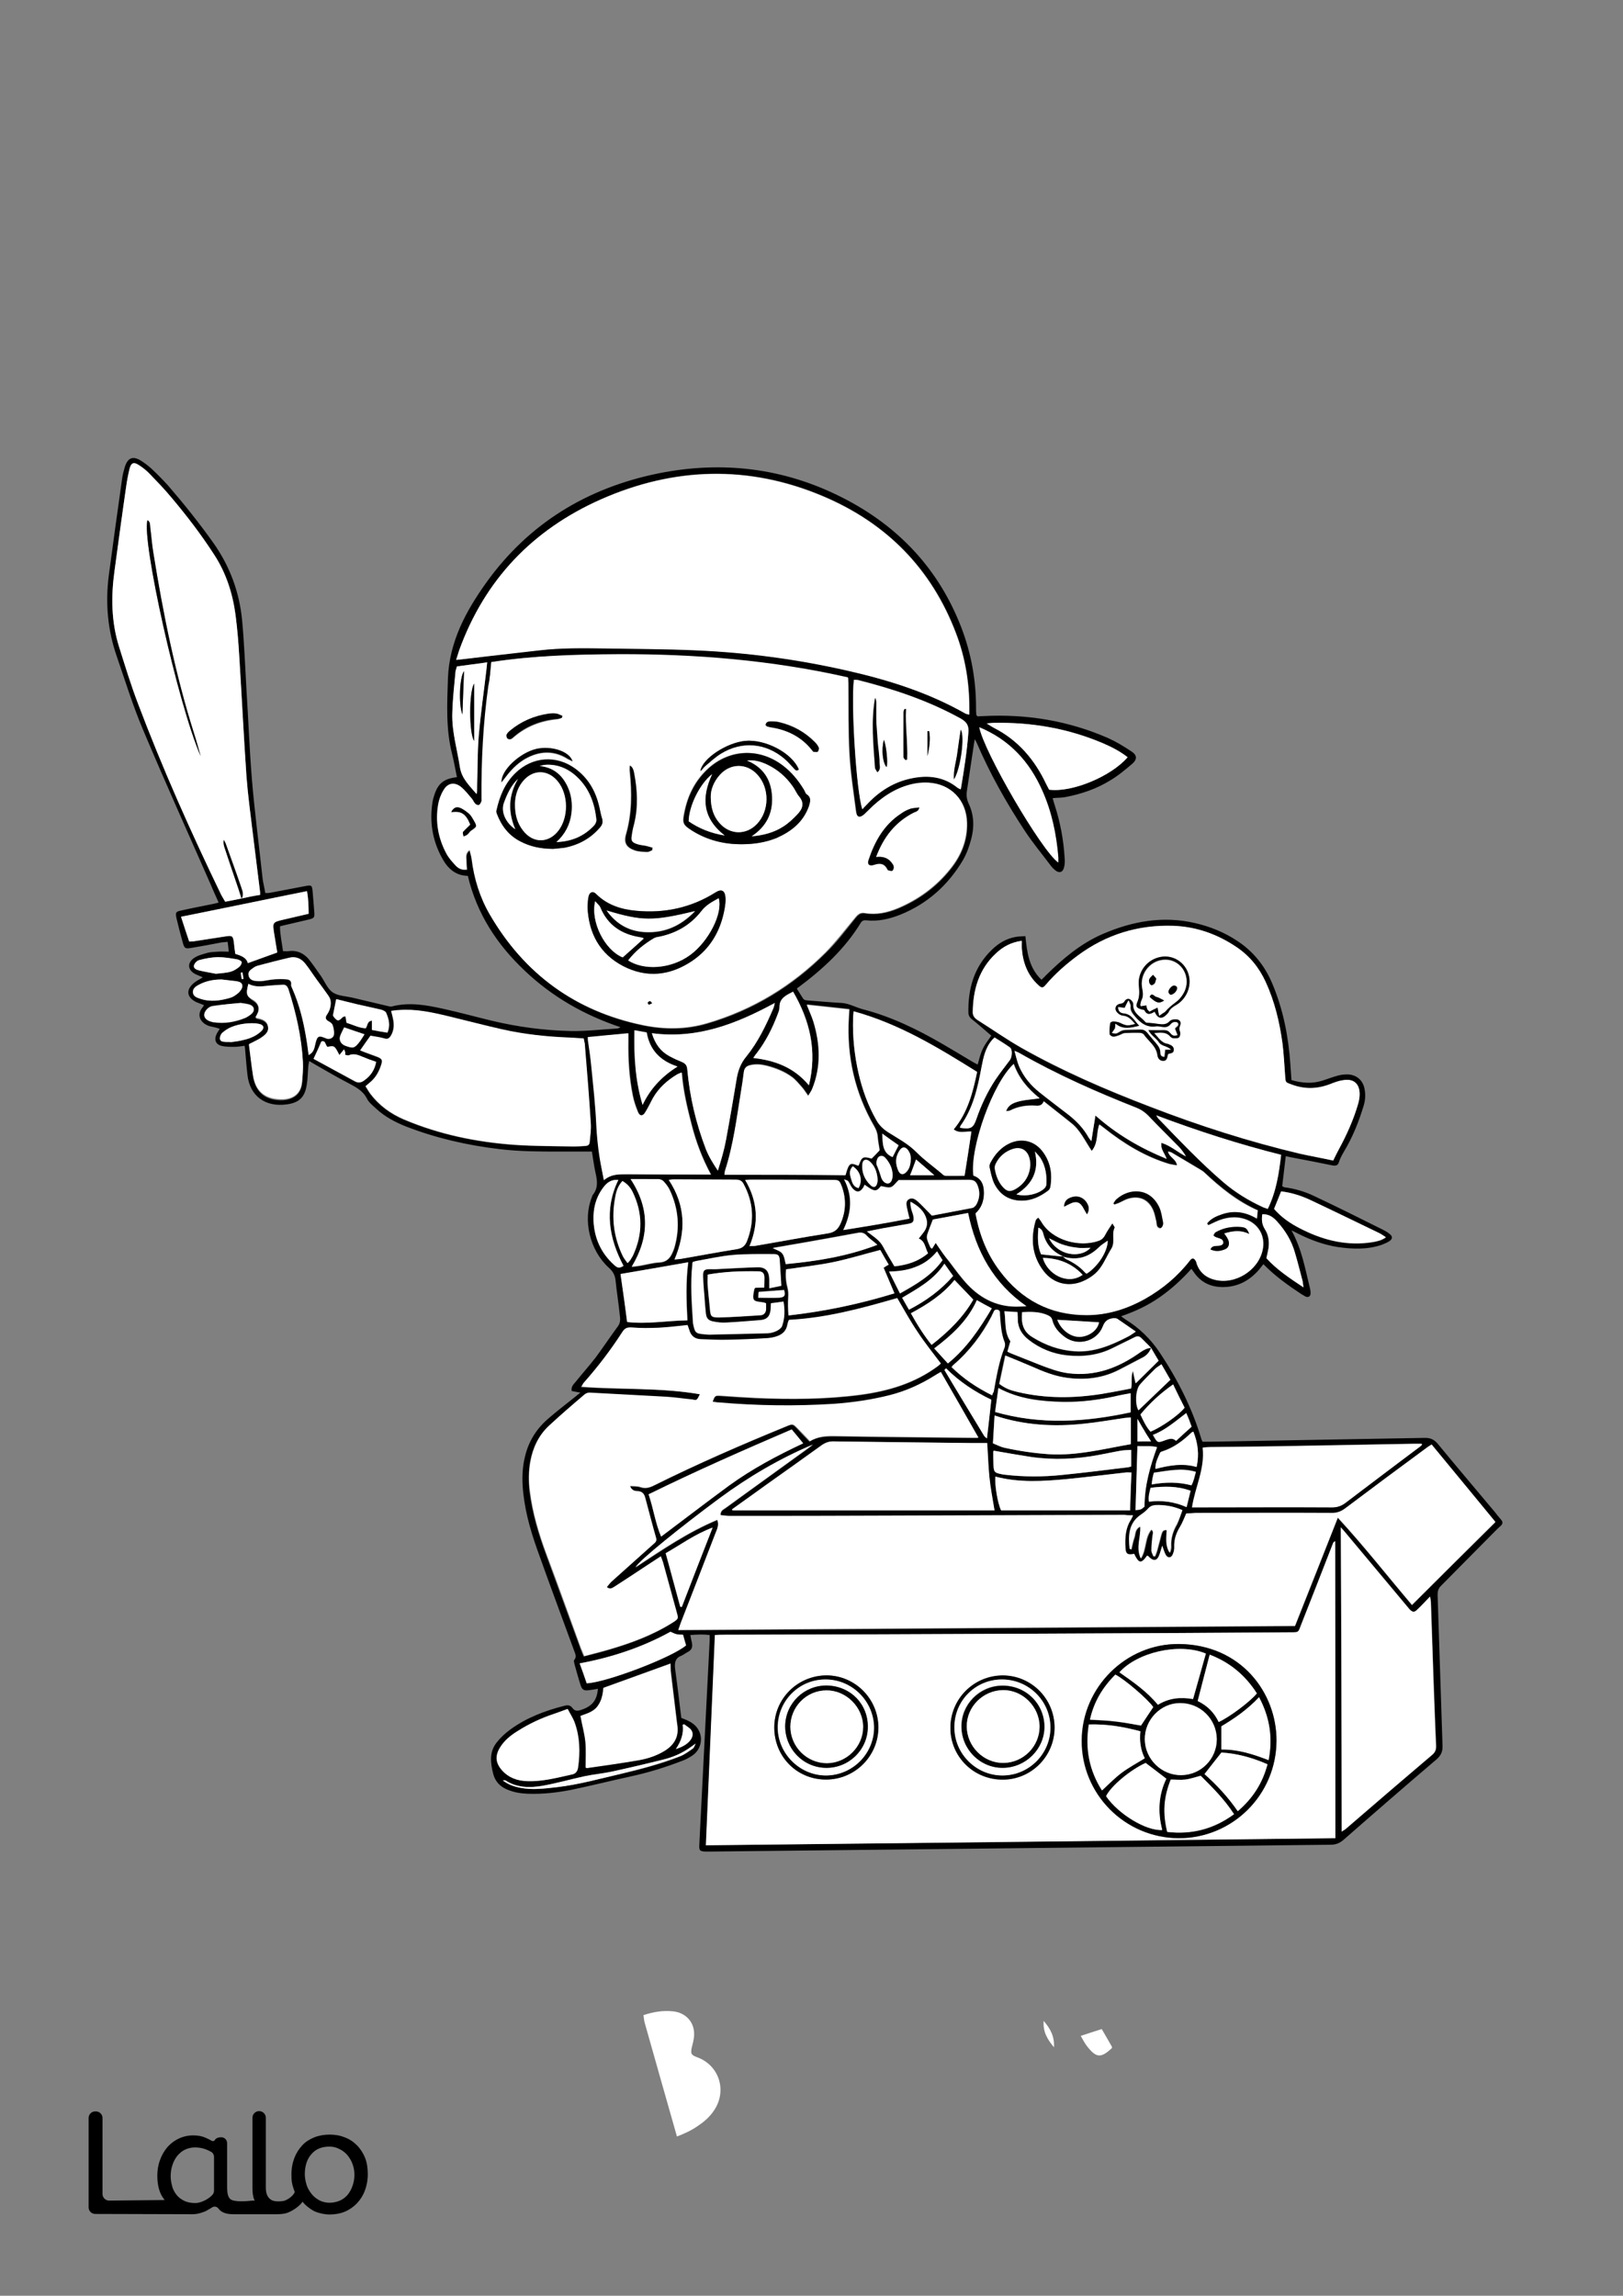 <?xml version="1.0" encoding="utf-8"?>
<!-- Generator: Adobe Illustrator 24.0.3, SVG Export Plug-In . SVG Version: 6.00 Build 0)  -->
<svg version="1.1" id="Layer_1" data-layer="Layer_1" xmlns="http://www.w3.org/2000/svg" xmlns:xlink="http://www.w3.org/1999/xlink" x="0px" y="0px"
	 viewBox="0 0 595.3 841.9" style="enable-background:new 0 0 595.3 841.9;" xml:space="preserve">
<rect x="0" y="0" width="595.3" height="841.9" fill="#808080" stroke="none"/>
<style type="text/css">
	.st0{fill:#FFFFFF;}
</style>

<g id="Color">
<path d="M133.9,791.3c-0.7-1.7-1.7-3.3-3-4.6s-2.8-2.3-4.5-2.9c-1.7-0.7-3.6-1-5.5-1s-3.8,0.3-5.6,1c-1.7,0.7-3.2,1.6-4.4,2.9
	c-1.2,1.3-2.2,2.8-2.9,4.6c-0.7,1.8-1.1,3.8-1.1,6.1c0,2.2,0.1,3.2,0.7,5c0.2,0.5,0.5,1.4,0.5,1.5c-0.4,1.1-2.1,2.6-3.9,3.2
	c-0.7,0.1-1.3,0.2-2,0.2c-1.4,0-2.6-0.2-3.5-1.2c-0.8-0.9-1.2-2-1.2-4v-25.5c0-1.3-1.1-2.4-2.4-2.4H95c-1.3,0-2.4,1.1-2.4,2.4v25.9
	c0,1.7,0.2,3.1,0.7,4.3c0,0.1,0.1,0.2,0.1,0.3c-0.2-0.1-0.5-0.1-0.7-0.1c-1.9,0.2-6.9,0.7-8.3-0.6c-0.1-0.1-0.2-0.2-0.3-0.4
	c-0.8-1-0.8-3.2-0.8-4.5V786c0-1.1-0.7-2-1.8-2.2l0,0l0,0l0,0c-0.2,0-2-0.2-2.7,1l0,0c-0.2,0.4-0.8,0.5-1.1,0.3l0,0
	c-0.7-0.4-1.5-0.8-2.2-1.1c-1.3-0.6-2.8-0.9-4.4-0.9c-3.7-0.1-7.2,1.5-9.7,4.3c-1.2,1.4-2.1,3-2.7,4.7c-0.7,1.9-1,3.8-1,5.8
	c0,2.2,0.3,4.2,1,6c0.4,1.1,1,2,1.7,2.9L40,807c-1.3,0-2.4-1.1-2.4-2.4v-27.9c0-1.3-1.1-2.4-2.4-2.4h-0.3c-1.3,0-2.4,1.1-2.4,2.4
	v32.8c0,1.3,1.1,2.4,2.4,2.4l35.5,0.1c1,0,2-0.1,3-0.4c0.9-0.3,2-0.6,2.7-1.1c0.4-0.2,0.6-0.4,0.9-0.5c0.3-0.2,0.5-0.3,0.8-0.5
	c0.7-0.5,1.8-0.3,2.3,0.4c1.1,1.5,2.9,2.1,5.5,2.1h16c1.1,0,2.1-0.1,3.1-0.3c2-0.5,5-2.4,6.3-4.3c0-0.1-0.1,0.1,0,0
	c0.7,1.2,3.2,3,4.5,3.6c1.7,0.7,3.6,1.1,5.4,1.1c1.9,0,3.8-0.3,5.5-1c3.4-1.4,6.1-4.2,7.4-7.7c0.7-1.8,1.1-3.9,1.1-6.1
	C134.9,795.1,134.6,793.1,133.9,791.3z M78.5,803.4c0,0.5-0.2,1.1-0.6,1.5c-0.7,0.8-1.6,1.4-2.5,1.9c-1.2,0.6-2.4,1.1-3.8,1.1
	c-1.3,0-2.7-0.2-3.8-0.7c-1-0.5-1.9-1-2.7-1.9c-0.8-0.9-1.3-1.7-1.8-3c-0.4-1.4-0.7-2.8-0.7-4.2s0.2-2.9,0.7-4.3
	c0.4-1.2,1-2.3,1.8-3.3c0.8-0.9,1.7-1.7,2.8-2.2c1.1-0.5,2.3-0.8,3.6-0.8c1.3,0,2.5,0.2,3.7,0.6c0.8,0.3,1.5,0.6,2.2,1
	s1.1,1.1,1.1,1.9C78.5,791,78.5,803.4,78.5,803.4z M129.3,801.6c-0.4,1.2-1,2.3-1.8,3.3c-0.8,0.9-1.7,1.6-2.8,2.1
	c-1.2,0.5-2.5,0.8-3.8,0.8s-2.5-0.3-3.6-0.8c-1.1-0.6-2.1-1.3-2.9-2.3s-1.5-2.1-1.9-3.3c-0.4-1.3-0.7-2.7-0.7-4
	c0-3.1,0.8-5.6,2.4-7.4c1.6-1.9,3.8-2.8,6.7-2.8c1.2,0,2.5,0.3,3.6,0.9c1.1,0.5,2.1,1.3,2.9,2.2c0.8,1,1.5,2.1,1.9,3.3
	c0.5,1.3,0.7,2.6,0.7,4C130,798.8,129.8,800.3,129.3,801.6z"/>
<path class="st0" d="M396.4,746.6c2.8-0.9,5.1-1.7,7.7-2.5c1.2,2.1,2.6,4.4,3.8,6.6c-0.1,0.3-0.1,0.5-0.2,0.5
	c-3.9,3.6-5.6,3.5-8.9-0.7C397.9,749.4,397.2,748,396.4,746.6z"/>
<path class="st0" d="M382.8,741.1c2.5,2.9,4,5.7,3.8,9.7C384.2,747.9,382.5,745.2,382.8,741.1z"/>
<path class="st0" d="M248.3,783.5c-4-14-7.9-27.8-11.8-41.6c-0.3-0.9-0.3-1.9-0.5-2.9c3.6-1.2,7.2-1.8,10.9-1.4
	c4.6,0.5,7.8,3.9,7.7,8.5c0,1.6-0.5,3.3-0.9,4.9c-0.4,2.1-0.2,2.6,1.9,3.4c7.7,2.7,10.9,11.3,7,18.4c-1.6,2.9-3.9,5-6.6,6.8
	C253.6,781.3,250.9,782.5,248.3,783.5z"/>
<path d="M292.3,362.6c0.7,1.2,1.5,2.3,2.2,3.5c0.5,0.8,1.2,0.7,1.9,0.8c4.1,0.3,8.2,0.7,12.3,0.9c2.8,0.2,5.1,1.6,7.7,2.3
	c10.5,2.7,20.1,7.4,29.4,12.8c3.6,2.1,7.1,4.2,10.6,6.3c0.7,0.4,1.4,0.8,2.2,1.2c0.6-2.1,1-4,1.9-5.8c0.8-1.7,2-3.2,3.1-4.8
	c-2.3-2-4.6-4-7.1-6c-0.8-0.6-1.2-1.3-1.3-2.2c-0.2-8.9,2-17,8.7-23.4c2.4-2.3,5.2-4,8.6-4.6c1.1-0.2,2.2-0.2,3.6-0.3
	c0.6,6,1.3,11.6,5.9,16c0.6-0.6,1.1-1,1.6-1.6c6.2-6.1,12.8-11.7,20.9-15.2c10.9-4.7,22.1-6.7,33.8-4c5.6,1.3,10.8,3.4,15.6,6.6
	c5.9,3.9,10.1,9.2,12.8,15.7c4,9.5,5.9,19.4,6.6,29.6c0.1,1.9,0.3,3.8,0.4,5.7c3.9,1.1,7.6,1.4,11.3,0.2c2-0.6,3.9-1.4,5.9-1.9
	c1.1-0.3,2.3-0.4,3.4-0.4c3.2,0.1,5.6,2.1,6.2,5.3c0.4,2.1,0.3,4.1-0.3,6.1c-1.8,6-4.1,11.7-7.3,17c-0.7,1.2-1.4,2.5-1.8,3.8
	c-0.4,1.2-1.1,1.4-2.3,1.2c-4.9-1-9.9-2-14.8-2.9c-0.8-0.2-1.6-0.3-2.4-0.5c-0.4,3.7-0.9,7.3-1.3,11c0.2,0.1,0.5,0.3,0.8,0.4
	c3.9,0.5,7.6,1.6,11.1,3.3c8.5,4,16.9,8.2,25.3,12.4c0.8,0.4,1.6,0.9,2.3,1.5c1,0.8,1,1.7-0.1,2.5c-0.9,0.6-1.9,1-2.9,1.4
	c-5.3,1.8-10.7,1.6-16.2,0.8c-5-0.8-9.7-2.5-14.3-4.8c-0.7-0.4-1.4-0.7-2.6-1.3c3.8,6.9,5,14,6.7,20.9c0.2,0.7,0.3,1.5,0.3,2.2
	c0,1.1-0.8,1.6-1.8,1.2c-0.6-0.3-1.1-0.7-1.7-1c-4.8-3.2-9.5-6.5-13.8-10.9c-0.6,0.7-1,1.3-1.5,1.9c-3.5,4.1-7.9,6.5-13.4,6.5
	c-4.5,0-8.2-1.8-10.7-5.6c-0.2-0.3-0.4-0.5-0.8-1.1c-3.5,3.9-7.3,7.4-11.6,10.4c-4.3,3-8.9,5.2-14.2,7c0.7,0.5,1.1,0.8,1.5,1.1
	c5.1,3.1,9.3,7.2,12.6,12.1c6.6,9.9,12,20.5,15.4,32c0.1,0.2,0.2,0.4,0.4,0.8c1,0,2,0,3.1,0c26.2-0.5,52.3-0.9,78.5-1.4
	c2,0,3.3,0.6,4.6,2.1c6.9,8.4,14,16.7,21,25.1c0.7,0.9,1.4,1.8,2.2,2.7c0.9,1,0.7,1.7-0.2,2.5c-0.6,0.5-1.1,1-1.6,1.5
	c-6.7,6.8-13.5,13.6-20.2,20.4c-1,1-1.2,2-1.2,3.3c0.6,18.4,1.2,36.8,1.8,55.2c0.1,2.2-0.5,3.6-2.2,5.1
	c-11.4,9.7-22.8,19.6-34.1,29.5c-1.4,1.2-2.8,1.8-4.7,1.8c-63.5,0.7-127,1.4-190.5,2.1c-12.3,0.1-24.6,0.3-36.9,0.4
	c-0.7,0-1.3,0-2,0c-2-0.1-2.3-0.4-2.2-2.4c0.9-17.2,1.7-34.3,2.6-51.5c0.4-7.8,0.8-15.7,1.2-23.5c0-0.6,0-1.1,0-2
	c-2.3-0.3-4.5-0.2-7.1,0c0.2,1.1,0.4,2,0.6,2.9c0.3,1.5-0.1,2.6-1.5,3.3c-0.8,0.4-1.5,1-2.4,1.4c-2.2,0.8-2.5,2.5-2.3,4.6
	c0.7,5,1.3,10,1.9,15c0.1,1.1,0.3,2.1,0.4,3.2c1,0.4,1.9,0.7,2.8,1.2c6,3,5.4,10,1.1,12.7c-1.1,0.7-2.3,1.4-3.5,1.8
	c-6.2,2.4-12.6,4.4-19.2,5.8c-7.3,1.6-14.5,3.4-21.7,4.9c-5.2,1-10.4,1.6-15.8,1.4c-2.7-0.1-5.2-0.5-7.7-1.6c-2.6-1.1-4.3-3-5-5.7
	c-1-4-1.5-7.9,1.2-11.4c1.4-1.8,3.1-3.4,5-4.8c6-4.4,12.9-7,20.1-8.8c1.2-0.3,2.1-0.1,2.8,0.9c0.8,1.1,1.8,1.1,3,0.7
	c4.1-1.3,6-3.5,6.3-7.8c-1.1,0.2-2.1,0.4-3.1,0.5c-2.1,0.3-2.7-0.1-3.3-2c-0.8-2.5-1.5-5.1-2.2-7.6c-0.1-0.5-0.3-1.2-0.1-1.4
	c1.1-1.3,0.3-2.5-0.1-3.7c-4.5-12.3-9.1-24.6-13.5-37c-2.7-7.6-4.8-15.3-5.3-23.3c-0.2-3.6,0-7.3,0.9-10.8c1.3-5.4,4.1-9.9,8.2-13.5
	c3.4-3,7-5.7,10.6-8.6c0.4-0.4,0.9-0.7,1.5-1.2c-1.2-0.2-2.2-0.4-3.2-0.6c-0.3-1.5,0.6-2.4,1.4-3.3c2.4-3,5-5.9,7.4-9
	c2.8-3.8,5.4-7.7,8.2-11.5c1-1.4,0.8-2.9,0.6-4.3c-0.4-4.1-1.1-8.2-1.5-12.3c-0.2-2-0.9-3.4-2.5-4.8c-7-6.4-9.6-17.5-6.2-25.9
	c0.1-0.3,0.2-0.7,0.4-0.9c1.9-2.4,1.6-5,1-7.7c-0.6-2.6-0.9-5.2-1.4-8.1c-3.9,0-7.7,0-11.6,0c-7.4,0-14.9,0-22.3-0.9
	c-11.8-1.4-23.2-4-34.3-8.3c-4-1.6-7.8-3.6-11-6.6c-1.2-1.1-2.6-2.2-3.3-3.6c-1.5-3-4.2-4.3-7-5.8c-4.3-2.2-8.4-4.7-12.5-7
	c-0.5-0.3-1-0.6-1.7-1c-0.1,0.7-0.2,1.2-0.3,1.7c-0.2,2.4-0.2,4.8-0.6,7.1c-0.7,4.5-2.8,6.5-7.3,7.1c-7.9,1.1-13.5-3.1-14.4-10.6
	c-0.4-3.2-0.6-6.4-0.9-9.6c0-0.4-0.1-0.8-0.2-1.3c-1.3,0.2-2.5,0.4-3.8,0.4c-1.5,0-3,0-4.4-0.3c-2.4-0.5-3.1-2.3-2-4.5
	c0.3-0.6,0.7-1.1,1.1-1.8c-0.6-0.2-1.1-0.4-1.6-0.5c-0.7-0.2-1.5-0.3-2.2-0.5c-3.6-1.2-4.8-4.4-2.3-7.1c0.1-0.1,0.1-0.3,0.3-0.6
	c-0.9-0.4-1.9-0.7-2.8-1.1c-3.5-1.7-3.9-4.5-0.9-7c0.9-0.8,2.1-1.3,3.3-2.1c-1-0.4-1.9-0.8-2.8-1.2c-2.8-1.5-3-4.1-0.4-5.9
	c1.5-1,3.3-1.4,5-1.9c1.2-0.3,2.5-0.3,3.7-0.4c1.2-0.1,2.4,0,4,0c-0.1-1.1-0.2-2.2-0.4-3.6c-0.8,0.1-1.5,0.1-2.2,0.2
	c-3.7,0.7-7.3,1.4-11,2c-2.3,0.4-2.7,0.3-3.3-2.1c-0.8-2.9-1.6-5.9-2.3-8.9c-0.4-2-0.2-2.3,1.8-2.7c3.9-0.9,7.8-1.6,11.6-2.4
	c0.6-0.1,1.3-0.3,2.1-0.5c-1-2.3-2-4.4-2.9-6.6c-8.3-18.9-16.8-37.7-24.8-56.7c-3.7-8.7-6.5-17.8-9.6-26.8c-3.4-9.7-4.3-19.6-3-29.8
	c1.6-11.9,3.2-23.7,4.9-35.6c0.2-1.5,0.6-2.9,1-4.3c1.1-3.4,3-4.1,6-2.2c1.4,0.9,2.7,1.9,3.9,3c2,1.9,4,3.9,5.9,6
	c5.8,6.7,11.4,13.7,16.6,21c6.1,8.6,9.6,18.1,10.6,28.4c0.8,8.5,1.1,17,1.6,25.5c0.7,11,1.1,21.9,2,32.9c1,12.1,2.6,24.1,3.9,36.2
	c0.2,1.8,0.7,3.5,1,5.5c0.7,0,1.3,0,1.8-0.1c4.2-0.8,8.4-1.6,12.6-2.4c2.6-0.5,2.8-0.5,3,2.3c0.2,2.5,0.4,4.9,0.6,7.4
	c0.1,1.8-0.1,2-2,2.5c-2.6,0.6-5.1,1.2-7.7,1.8c-0.9,0.2-1.8,0.4-2.9,0.7c0,3,0.7,6,1.1,9.1c0.8,0,1.5,0.1,2.1,0
	c3-0.4,5.4,0.7,7.3,2.9c1.6,2,3,4.1,4.5,6.2c1.4,2,2.4,4.7,4.3,6c1.9,1.3,4.6,1.4,7,1.9c4.5,1.1,9,2.1,13.5,3.2
	c0.4,0.1,0.8,0.2,1.2,0.1c6.5-1.7,12.8-0.5,19.1,0.9c5.9,1.3,11.7,2.9,17.5,4.3c9.6,2.3,19.3,3.6,29.2,3.8
	c5.6,0.1,11.1-0.6,16.7-0.9c0.4,0,0.9-0.2,1.4-0.5c-13.2-4.4-25-11.1-35.1-20.7c-10.2-9.6-17.6-20.9-20.9-34.8
	c-4.8-0.1-7.6-3-9.6-6.8c-3.5-6.5-4.5-13.4-3.3-20.6c0.1-0.6,0.3-1.3,0.5-1.9c1.4-4.6,3.5-6.3,8.4-6.9c-0.6-2.9-1.1-5.8-1.8-8.6
	c-2.3-9.1-1.8-18.3-1.5-27.6c0.5-13.5,6.6-24.7,14.1-35.2c15.6-21.7,37-34.7,63.1-40c23.4-4.7,46.1-2,67.5,8.9
	c20.5,10.4,35.3,26.1,43.6,47.6c3.6,9.4,5.4,19.2,5.4,29.3c0,0.9,0,1.8,0.1,2.7c0,0.1,0.2,0.3,0.4,0.6c0.7,0,1.5-0.1,2.3-0.1
	c15.8-0.8,31.1,1.7,45.7,8.1c2.9,1.3,5.7,3,8.4,4.8c2.2,1.4,2.3,2.9,0.4,4.6c-2.6,2.2-5.2,4.4-8.1,6.1c-5,3.1-10.6,5-16.4,6.1
	c-1.4,0.3-2.9,0.2-4.7,0.4c0.3,1,0.5,1.8,0.8,2.7c2,6.2,3.2,12.6,3.6,19.2c0.1,1.1,0.1,2.3-0.2,3.4c-0.4,1.9-1.8,2.4-3.3,1.1
	c-0.5-0.4-1-0.9-1.4-1.4c-3.3-4.4-6.9-8.7-9.9-13.3c-6.7-10.2-12.7-20.9-17.5-32.1c-0.1-0.3-0.3-0.5-0.7-1.2c-0.4,2.5-0.7,4.5-1,6.6
	c-0.6,4-1.2,8-1.8,12c-0.3,1.7-0.2,3.3,0.6,5c2,4.2,2.1,8.7,0.9,13.1c-0.7,2.7-1.7,5.4-3.1,7.8c-5.4,9-12.9,15.8-22.8,19.8
	c-4,1.6-8.2,2.6-12.6,2.1c-0.8-0.1-1.4,0.1-1.9,0.8c-5.9,9.7-14.1,17.2-23.1,23.9C292.6,362.1,292.5,362.4,292.3,362.6z
	 M422.2,494.3c-1.1-1.2-2.3-2.3-3.4-3.5c-0.9-1-1.7-1-2.8-0.4c-2.6,1.3-5.2,2.5-7.7,3.8c-5.3,2.7-11,3.4-16.8,2.8
	c-5.3-0.5-10.1-2.5-14.3-5.8c-2.6-2.1-4.1-4.7-3.9-8.1c0-0.6-0.1-1.3-0.1-2c-1.6-0.1-3.1-0.2-4.8-0.3c0.6,3.8-0.2,7.6,2.2,11
	c-0.3,1.1-0.7,2.4-1.1,3.8c0.6,0.3,1.1,0.5,1.5,0.7c3.4,1.4,6.9,2.7,10.3,4.1c3.4,1.3,6.8,2.6,10.4,3.1c10,1.4,18.7-2,26.6-7.7
	C419.5,495,420.7,494.3,422.2,494.3c-0.5,1.4-1.4,2.5-2.8,3.3c-3,1.5-6,3.1-9,4.7c-6,3.1-12.4,3.8-19,3c-4.7-0.6-9-2.4-13.4-4.3
	c-3-1.3-6-2.5-9.4-3.9c-0.8,3.7-1.5,7.2-2.2,10.4c2.3,1.7,3.8,2.3,6.8,3c10.2,2.4,20.5,2.3,30.7,0.7c3.6-0.6,7.3-1.3,10.8-2
	c0.4-2.3-0.2-4.5,0.7-6.5c0.3,1.5,0.7,3,1,4.6c2.9-2.8,5.6-5.5,8.4-8.3C424.1,497.5,423.1,495.9,422.2,494.3z M88.5,329.5
	c2.3-0.5,4.6-1,6.9-1.4c0-0.5,0-0.8,0-1c-0.9-7.5-1.9-15.1-2.8-22.6c-0.8-6.6-1.7-13.3-2.2-19.9c-1-14.4-1.7-28.8-2.6-43.3
	c-0.3-5.3-0.8-10.5-1.4-15.8c-1-8-3.5-15.6-8-22.4c-4.8-7.3-10-14.1-15.6-20.8c-2.5-3-5.2-5.8-7.9-8.6c-1.1-1.2-2.4-2.2-3.8-3.1
	c-2-1.4-3-1-3.6,1.3c-0.5,2.1-0.9,4.2-1.2,6.3c-1.5,10.4-2.9,20.8-4.3,31.1c-1.3,9.4-1.2,18.8,1.7,27.9c2.2,6.9,4.3,13.9,6.9,20.7
	c9,23.9,19.4,47.2,30.5,70.1c0.4,0.9,0.9,1.7,1.5,2.6C84.7,330.3,86.6,329.9,88.5,329.5L88.5,329.5z M180.2,242.8
	c-0.3,3.2-0.5,6.1-0.9,9c-1.9,13.7-2.6,27.4-2.5,41.2c0,0.4,0.1,0.9-0.1,1.2c-0.2,0.5-0.6,1.1-0.9,1.2c-0.4,0.1-1.1-0.2-1.4-0.6
	c-0.5-0.5-0.7-1.3-1.2-1.8c-1.3-1.5-2.5-3.1-4-4.3c-2.3-1.9-4.8-1.4-6.3,1.2c-1,1.6-1.7,3.4-2,5.3c-1.2,6.3,0,12.3,3,18
	c0.9,1.6,2.2,3.1,3.5,4.5c1,1,2.2,1.6,4,1.3c-0.1-1.2-0.2-2.4-0.2-3.5c0-1.1-0.4-2.4,1.2-3.6c0.3,1.4,0.7,2.5,0.8,3.5
	c0.9,7.1,3,13.9,6.6,20.1c12.7,21.8,31.4,35.5,56.2,40.6c7.8,1.6,15.7,1.6,23.5-0.7c16.8-4.9,31.2-13.7,43.5-26
	c4-3.9,7.4-8.5,10.9-12.8c1-1.2,1.9-1.9,3.5-1.6c4.2,0.7,8.2-0.2,12.1-1.8c7.6-3.2,14.1-8,19.2-14.4c4-5,6.3-10.6,6.1-17.1
	c-0.2-8.2-5.8-14-14-14.5c-1.5-0.1-3,0-4.4,0.2c-6.3,1-11.5,4-16,8.3c-1.1,1-2.1,2.1-3.2,3.1c-1.7,1.5-2.9,1.1-3.1-1.1
	c-0.9-7-2-13.9-2.4-20.9c-0.5-8.7-0.3-17.5-0.4-26.2c0-0.6-0.1-1.3-0.1-2c-27.8-6.3-55.9-8.6-84.2-8.5
	C211.4,240,195.9,240.4,180.2,242.8z M489.8,674.1c0-36.6,0-72.7,0-108.9c-0.5,0.2-0.7,0.5-0.8,0.8c-4,10.1-8,20.3-11.9,30.4
	c-0.8,2.1-0.8,2.2-3.2,2.2c-30.9,0.2-61.7,0.4-92.6,0.5c-38.6,0.2-77.3,0.3-115.9,0.4c-1,0-2.1,0.1-3.1,0.1
	c-1.1,25.8-2.2,51.3-3.3,77.1C336,675.8,412.9,674.9,489.8,674.1z M415.6,555.7c-1.3,0-2.2,0-3.1,0c-28.9,0.1-57.8,0.2-86.7,0.3
	c-19.4,0.1-38.8,0.1-58.2,0.1c-1.1,0-2.2-0.2-3.3-0.3c-0.1-1.7,1.1-2.1,1.9-2.7c9.7-7.1,19.5-14.1,29.3-21.2c0.9-0.7,1.8-1.3,2.7-2
	c-12.3,5.2-23.7,11.9-34.4,19.8c-14.3,10.5-29.3,22.7-30.7,25.2c9.8-6.4,19.2-12.9,30-17.4c0.7,2-0.1,3.5-0.7,5
	c-4.2,10.9-8.4,21.9-12.7,32.8c-0.3,0.8-0.6,1.6-0.9,2.6c75.6-0.5,151-1,226.2-1.5c5.3-13.4,10.5-26.4,15.7-39.7
	c9.7,10.5,18.4,21.6,27.2,32c10.3-10.3,20.4-20.3,30.6-30.4c-7.7-9.3-15.5-18.8-23.4-28.4c-0.5,0.3-1,0.6-1.4,0.9
	c-10.1,7.5-20.3,15-30.4,22.6c-1.5,1.1-2.9,1.6-4.7,1.6c-16.7,0-33.4,0-50,0c-1.2,0-2.4,0.1-3.5,0.2c-0.8,1.8-1.4,3.4-2.3,4.9
	c-1.4,2.3-2.2,4.6-2.1,7.3c0,0.9-0.2,2-0.6,2.9c-0.6,1.3-1.8,1.3-2.5,0.1c-0.5-0.9-0.8-2-1.3-3.4c-0.4,1.2-0.6,2.1-0.9,2.9
	c-1,2.9-2.2,3.1-4.3,0.9c-0.1-0.1-0.3-0.1-0.4-0.1c-2.1,3-3,2.9-4.7-0.7c-2.3,0.6-3.1,0.2-3.2-2.2c-0.2-3.7-0.1-7.3,2.1-10.5
	C415.1,556.8,415.2,556.4,415.6,555.7z M167.3,242c4.1-0.5,7.8-0.9,11.5-1.4c6.4-0.8,12.8-1.5,19.2-2.2c7.8-0.9,15.7-0.9,23.5-0.7
	c11.2,0.2,22.5,0.2,33.7,0.7c18.8,0.8,37.5,3.2,55.9,7.5c15,3.5,29.6,8.1,43.1,15.7c0.3,0.2,0.7,0.2,1.4,0.4c0-1,0-1.7,0-2.4
	c0-9.3-1.5-18.4-4.8-27.2c-9-23.9-25.6-40.6-48.9-50.5c-27.2-11.5-54.7-10.7-81.5,1.2c-24.9,11.1-42.5,29.5-51.9,55.3
	C168.1,239.5,167.8,240.6,167.3,242z M256.7,511.3c-1,2.2-1,2.3-2.9,2.1c-3.2-0.3-6.4-0.8-9.6-1c-9.3-0.6-18.6-1.1-27.9-1.5
	c-0.7,0-1.5,0.2-2,0.6c-4.4,3.8-8.9,7.6-13.2,11.6c-3.7,3.5-5.8,8-6.7,13c-0.6,3.6-0.6,7.2-0.2,10.9c1,8,3.3,15.6,6.1,23.2
	c4.2,11.5,8.4,22.9,12.6,34.4c0.3,0.9,0.7,1.8,1.2,2.9c3.2-0.8,6.1-1.5,9-2.4c8.3-2.4,16.3-5.3,23.6-10c1.9-1.2,1.9-1.4,1.4-3.4
	c-1.7-6.2-3.4-12.4-5.1-18.6c-0.2-0.7-0.5-1.3-0.8-2.2c-3.8,2.5-7.5,4.9-11.1,7.3c-2,1.3-4,2.7-6,3.9c-0.7,0.4-1.5,1.2-2.7,0.1
	c0.6-0.7,1-1.4,1.7-2c5.1-4.6,10.2-9.1,15.3-13.7c0.7-0.6,1.4-1.1,1.1-2.2c-1.4-4.9-2.7-9.9-4-14.8c-0.4-1.5-1.1-2.4-2.8-2.5
	c-1-0.1-2.3-0.2-2.8-1.9c1.5,0.1,2.8,0,3.9,0.4c1.8,0.6,3.3,0.2,4.9-0.6c15.9-7.9,32.2-15,48.6-21.7c2.4-1,2.4-1,4.2,0.9
	c1.4,1.5,2.8,3,4.4,4.6c3.1-1.9,6.3-1.9,9.6-1.9c16.6,0.3,33.2,0.4,49.8,0.6c0.6,0,1.3,0,2.4,0c-4.7-8.2-9.2-16.1-13.8-24.1
	c-0.9,0.5-1.5,0.9-2.2,1.3c-5.1,3.2-10.6,5.7-16.5,7.2c-6.7,1.7-13.6,2.7-20.5,3.2c-14,0.9-28.1,0.6-42.1-0.5
	c-0.8-0.1-1.6-0.2-2.4-0.3c1-2.3,1-2.3,3-2.2c4.3,0.3,8.6,0.6,12.9,0.8c12.9,0.5,25.8,0.5,38.6-1.2c10.2-1.4,19.8-4.2,28.2-10.5
	c0.4-0.3,0.8-0.7,1-0.9c-3-4-6-7.7-8.6-11.7c-2.6-4-4.9-8.2-7.4-12.3c-13.1,3.8-26.1,7.3-39.7,8c-0.2,0.6-0.4,1.1-0.5,1.6
	c-0.3,2.3-1.8,3.7-3.9,4.4c-1.1,0.4-2.2,0.6-3.4,0.7c-4.9,0.3-9.7,0.5-14.6,0.6c-3.2,0.1-6.4-0.1-9.7-0.2c-2.3-0.1-3.9-1.2-4.5-3.5
	c-0.2-0.6-0.4-1.2-0.6-1.7c-3.7,0.4-7.2,0.8-10.7,1c-3.2,0.2-6.4,0.2-9.6-0.1c-1.6-0.1-2.6,0.1-3.5,1.5c-4.3,6.6-9,12.9-14.2,18.7
	c-0.3,0.4-0.5,0.9-0.9,1.5C227.8,509.7,242.3,508.8,256.7,511.3z M489,425.6c0.8-1.6,1.4-2.9,2.1-4.1c2.9-5.4,5.4-10.9,7.1-16.8
	c0.3-1.2,0.6-2.4,0.5-3.6c-0.1-3.8-2.3-5.6-6-4.9c-1.6,0.3-3.2,0.8-4.7,1.4c-4.8,2-9.6,2-14.5,0.1c-2-0.8-2-0.7-2.1-2.7
	c-0.3-4.1-0.5-8.2-1-12.3c-1-7.8-2.8-15.4-6.2-22.6c-2.4-5.1-5.9-9.3-10.5-12.6c-7-4.9-14.8-7.6-23.4-7.9
	c-12.9-0.5-24.6,3.2-35,10.9c-4.3,3.1-8.2,6.6-11.7,10.7c-1.1,1.3-1.6,1.3-2.8,0.1c-3.9-3.6-5.7-8.2-6-13.4c-0.1-0.9,0-1.8,0-2.8
	c-3.9,0.5-7,2.2-9.6,4.7c-6.2,5.9-8.3,13.3-8.4,21.5c0,1.3,0.7,2.2,1.7,2.8c5.4,3.4,10.6,7,16.1,10.2c15.1,8.6,31,15.4,47.2,21.6
	c18,6.9,36.4,12.8,55.2,17.3C480.9,424,484.9,424.7,489,425.6z M443.2,449.3c-0.1-0.2-0.3-0.4-0.4-0.7c1.4-1.8,3.4-2.7,5.5-3.4
	c4.4-1.5,8.6-0.9,12.8,1.6c0.1-1.1,0.2-2,0.3-3c-7.5-3.4-13.7-8.4-19.6-13.9c-0.4-0.4-0.9-0.7-1.4-1c-3.5-2.1-7.1-4.2-10.6-6.3
	c-0.3-0.2-0.8-0.3-1.3-0.4c0.5,2.1,2.9,2.7,3.3,5.1c-1.1-0.2-2-0.3-2.8-0.5c-9-2.7-16.8-7.5-24.1-13.3c-0.5-0.4-1-0.8-1.6-1.2
	c-1.2,3.1-0.2,6.7-2.8,9.7c-2.5-3.7-4.2-7.6-7.5-10.2c-3.3-2.6-6.6-5.2-10.1-8c-0.6,1.6-1.8,1.7-3,1.6c-3.3-0.2-6.4,0.2-9.4,1.8
	c-0.4,0.2-0.9,0.1-1.4,0.2c0.7-2,2-3,5.2-3.7c2.2-0.5,4.4-0.6,7.1-1c-4.4-3.5-7.7-7.5-9.5-12.6c-7.6,6.9-16.1,30.6-14.8,40.9
	c2.7,1,3.9,2.8,3.9,6.4c0,2.9-0.9,5.5-3.1,7.5c1.4,7.8,4.2,14.9,8.9,21.1c8,10.6,18.5,16.2,31.8,16.2c7.8,0,15-2.3,21.7-6.1
	c6.3-3.6,11.8-8.2,16.2-13.9c0.8-1.1,1.6-1,2.2,0.2c0.1,0.3,0.2,0.6,0.3,0.9c1.1,3.1,3.4,5,6.5,5.9c7.5,2,16.1-3.3,17.7-10.9
	c1.1-5.1-1.6-9.7-6.5-11.3c-3.7-1.2-7.3-0.6-10.8,1C444.9,448.5,444.1,448.9,443.2,449.3z M132.1,385.2c0.6,0.3,1.2,0.5,1.8,0.8
	c1.5,0.6,3.1,1.1,4.6,1.7c1.5,0.6,1.8,1.1,1.3,2.7c-0.8,2.4-1.9,4.6-3.8,6.3c-0.6,0.5-1.2,1.1-2,1.7c0.6,1,1.1,1.9,1.8,2.8
	c3.2,4.3,7.4,7.3,12.3,9.4c13,5.5,26.6,8.3,40.6,9.3c7.2,0.5,14.5,0.4,21.8,0.6c1.4,0,2.8-0.1,4.2-0.2c0.8,0,1.5-0.3,1.5-1.3
	c0.2-2.4,0.6-4.8,0.4-7.1c-0.6-9.7-1.5-19.4-2.2-29.1c0-0.6-0.2-1.2-0.4-1.9c-1.7-0.1-3.3-0.2-4.9-0.3c-8.5-0.4-17-1.2-25.3-3.1
	c-6.6-1.5-13.1-3.2-19.7-4.8c-5.9-1.4-11.8-2.7-17.9-2.2c-0.9,0.1-1.7,0.2-2.8,0.3c0.3,1.1,0.6,2,0.7,2.9c0.4,2.2,0.3,4.3-0.8,6.2
	c-0.6,1-1.2,1.4-2.4,1c-1.7-0.5-3.5-0.7-5.1-1C134.5,381.7,133.4,383.3,132.1,385.2z M491.8,560.1c0.1,37.4,0.3,74.3,0.4,111.6
	c0.8-0.6,1.3-0.8,1.7-1.2c10.5-9,20.9-18,31.4-26.9c1.1-0.9,1.5-1.9,1.5-3.4c-0.3-7.7-0.6-15.3-0.9-23c-0.3-9.8-0.7-19.6-1-29.5
	c0-0.6-0.2-1.2-0.3-2.2c-1.8,1.8-3.2,3.3-4.6,4.7c-1.2,1.1-1.8,1.1-2.9,0c-0.2-0.2-0.3-0.4-0.5-0.6c-7.8-9.4-15.7-18.7-23.5-28.1
	C492.8,561.1,492.4,560.8,491.8,560.1z M265.7,430.8c15,0,29.8,0,44.5,0c0.4-1.2,0.7-2.5,1.3-3.5c1-1.5,2.3-0.3,3.5,0
	c1.2-3.3,1.6-3.5,4.8-2.6c1-1,1.9-2,2.9-3c-0.2-1.6-0.6-3.2-0.7-4.9c-0.1-1.5-0.6-2.7-1.3-3.9c-7.1-12.3-10.1-25.5-9.3-39.7
	c0.1-1,0.1-1.9,0.2-3.2c-5.2-0.6-10.2-1.1-15.6-1.7c0.9,2.3,1.8,4.2,2.4,6.1c2.6,8.3,3,16.5-0.4,24.7c-0.3,0.8-0.9,1.5-1.5,2.6
	c-0.9-1.2-1.4-2.1-2.1-2.9c-1.3-1.4-2.4-2.9-3.9-4c-2.8-2-5.9-3.3-9.2-4.1c-2-0.5-4.1-0.7-6.1-0.2c-1.3,0.3-2.2,1-2.3,2.5
	c-0.2,2.3-0.6,4.6-1,6.9c-1.6,9.9-2.8,19.8-5.9,29.3C265.8,429.7,265.8,430.1,265.7,430.8z M268.5,553.5c0,0.1,0.1,0.3,0.1,0.4
	c32,0,64.1,0,96.1,0c-0.7-4.3-1.5-8.3-1.9-12.4c-0.4-4.1-0.5-8.1-0.8-12.3c-2,0-3.8,0-5.6,0c-16.8-0.2-33.7-0.3-50.5-0.6
	c-1.7,0-3.2,0.4-4.6,1.4c-6.8,4.9-13.7,9.8-20.6,14.7C276.7,547.7,272.6,550.6,268.5,553.5z M358.4,393.1
	c-14.4-9-28.8-17.7-45.3-22.3c-0.1,1-0.1,1.8-0.2,2.6c-0.2,6.8,0.5,13.5,2,20.1c1.4,6.1,3.5,11.9,6.6,17.3c1.1,1.8,2.4,3.2,4.2,4.3
	c3.7,2.3,7.5,4.3,10.6,7.5c2.7,2.7,5.9,5,8.9,7.5c0.5,0.4,1.1,0.9,1.6,1c2.4,0.1,4.7,0,7,0c0.9-5.6,1.7-10.9,2.5-16.2
	c-2.2-0.1-4.4,0.9-6.5-0.8C354.9,408.1,356.8,400.8,358.4,393.1z M521.6,529.8c-0.1-0.1-0.1-0.3-0.2-0.4c-0.9,0-1.8,0-2.7,0
	c-16.5,0.3-33,0.6-49.5,0.9c-8.4,0.1-16.8,0.2-25.2,0.3c-0.9,0-1.7,0.1-2.7,0.2c0.8,7.8-2.8,14.4-3.9,21.9c1.1,0,2.1,0,3.1,0
	c16.1,0,32.2,0,48.3,0c1.8,0,3.3-0.5,4.8-1.6c8.9-6.8,17.9-13.5,26.9-20.3C520.8,530.5,521.2,530.2,521.6,529.8z M221.5,432.8
	c3-2.6,6.1-2.1,9.1-2.1c9.1,0,18.2,0,27.2,0.1c0.9,0,1.7,0,3.1,0c-3.3-6.1-5.5-12.1-7.1-18.3c-1.6-6.2-3.1-12.4-3.6-19.1
	c-0.7,0.3-1.1,0.4-1.5,0.6c-3.7,2.2-7,5-9.1,8.9c-0.9,1.7-1.8,3.4-2.7,5c-1,1.6-2.1,1.7-2.8-0.1c-0.8-2-1.5-4-1.9-6.1
	c-1.3-6.5-1.7-13.1-1.6-19.7c0-1,0-2.1,0-3c-5.1,0.5-9.9,0.9-14.8,1.4c0,0.4,0,0.7,0,1c0.4,3.4,0.9,6.7,1.3,10.1
	c0.7,7.1,1.5,14.1,1.8,21.2c0.2,4,0.6,7.9,1.2,11.8C220.3,427,220.9,429.5,221.5,432.8z M313.2,249.3c-1.1,8.8,0.9,41.2,3.1,47.4
	c0.5-0.6,1-1.1,1.5-1.6c4.6-5,10.1-8.5,16.8-9.8c6-1.2,11.7-0.5,16.6,3.5c0.3,0.2,0.7,0.3,1.2,0.6c1.2-7.1,2.3-14,2.8-21
	c0.2-2.6-0.8-3.8-2.9-5c-11.9-6.5-24.6-10.8-37.7-14.1C314.2,249.3,313.7,249.3,313.2,249.3z M214.8,648.2c0.1,0,0.4,0.1,0.6,0.1
	c6.4-1,12.7-1.8,19.1-2.9c3.3-0.6,6.6-1.7,9.5-3.5c3.4-2.1,5.1-5.1,4.5-9.2c-0.1-0.5-0.1-1-0.2-1.5c-0.7-5.8-1.4-11.6-2.1-17.4
	c-0.2-1.3-0.1-2.7-0.2-3.8c-8.3,3-16.4,5.9-24.6,8.9c-0.2,2.3-0.6,4.7-2.2,6.8c-1.6,2.2-4.2,2.7-6.2,3.5c0.7,3.4,1.5,6.4,1.8,9.5
	C215.1,641.9,214.8,645,214.8,648.2z M239.1,378.9c1.2,4,3.2,6.7,6.4,8.4c1.4,0.8,2.9,1.5,4.5,2.1c1.4,0.5,2,1.3,2.1,2.9
	c0.9,10,3.2,19.7,6.8,29.1c1.1,2.8,2.6,5.3,4.4,7.9c1.2-3.8,2.3-7.5,3-11.3c1.4-7.5,2.7-14.9,3.9-22.4c0.5-3,1.5-5.7,3.5-8.1
	c4.3-5.3,7.3-11.4,9.9-17.6c0.2-0.6,0.3-1.2,0.6-2.1C270.1,375.5,255.8,381.1,239.1,378.9z M274.9,457c0.8-0.1,1.4-0.1,2-0.1
	c8.9-1.6,17.9-3.2,26.8-4.6c2.5-0.4,3.8-1.7,4.7-3.8c1.8-4.4,2-8.8,0.4-13.3c-0.9-2.4-1-2.5-3.6-2.5c-9.8,0-19.6-0.1-29.5-0.1
	c-0.7,0-1.4,0.1-2.4,0.1C278,440.6,278.4,448.6,274.9,457z M247.4,461.9c0.8-0.1,1.5-0.1,2.1-0.2c6.9-1.2,13.8-2.5,20.7-3.6
	c2-0.3,3.1-1.2,3.8-3c2.8-7.2,2.3-14.2-1.3-21c-0.6-1.2-1.5-1.5-2.8-1.5c-7.6,0-15.2-0.1-22.8-0.1c-0.5,0-1.1,0.1-1.8,0.2
	C251.5,442,251.7,451.7,247.4,461.9z M426,419.1c3.5,1.1,6,3.5,9,4.9c-0.7-1.3-1.6-2.4-2.6-3.5c-3.7-3.8-7.5-7.4-11.1-11.3
	c-1.3-1.4-2.7-2.3-4.4-3c-14.7-5.8-29.2-12.2-43-20.1c-0.4-0.2-0.9-0.4-1.8-0.8c0.6,2.2,1,4,1.7,5.7c1.7,3.9,4.3,7,7.6,9.6
	c3.5,2.8,7,5.4,10.6,8.2c2.9,2.3,5.4,4.9,7.2,8.1c0.2,0.4,0.5,0.7,1.1,1.5c0.5-3.3,1-6.2,1.5-9.4c7.8,7,16.3,12,26.1,15.9
	C427.2,422.8,425.6,421.5,426,419.1z M91.1,360.8c-1,3.9-0.8,4.5,2.1,6.5c1.6,1.1,2.1,2.8,1.3,4.6c-0.2,0.5-0.5,1-0.8,1.5
	c0.3,0.1,0.4,0.2,0.6,0.3c1.9,0.3,3.7,1,4,3.1c0.3,2.1-1.3,3.3-2.8,4.3c-1.2,0.8-2.6,1.4-4.2,2.2c0.5,3.7,0.9,7.6,1.5,11.4
	c0.9,5.7,4.2,8.6,9.9,8.8c3.5,0.1,7.7-1.2,8.1-6.4c0.2-2.5,0.5-4.9,0.3-7.4c-0.5-9.1-2.5-17.9-5.3-26.6c-0.3-1-0.8-1.6-1.9-1.6
	c-2,0.1-3.9,0.1-5.9,0.4C95.7,361.8,93.5,362,91.1,360.8z M413.6,277.7c-2.8-2.2-5.8-3.8-8.9-5.1c-12.9-5.5-26.4-7.8-40.3-7.5
	c-0.6,0-1.2,0.1-2.4,0.2c1.2,0.7,1.9,1.2,2.6,1.6c8.9,4.5,15,11.7,19.2,20.6c0.4,0.7,0.7,1.5,1.1,2.1
	C393.1,290.7,407.4,284.8,413.6,277.7z M324.1,464.9c0.8-0.5,1.2-0.8,1.7-1.1c-1.1-2-2.2-3.8-3.1-5.4c-5.9,1.5-11.4,3.3-17,4.4
	c-5.7,1.2-11.5,1.8-17.5,2.7c-0.2,2.1-0.1,4.3,0.5,6.6c0.3,1.1,0.4,2.4,0.3,3.6c-0.1,2.2-0.1,4.4,0.1,6.7
	c13.4-1.5,26.1-4.2,38.8-8.1C326.7,471,325.4,468,324.1,464.9z M237.9,548c1.8,5.3,2.5,10.6,4.6,15.5c8.4-6.3,16.6-12.6,24.9-18.7
	c8.4-6.1,17.6-11,27.2-15.5c-1.6-1.9-2.9-3.4-4.2-5.1C272.7,531.8,255.2,539.5,237.9,548z M69.4,345.3c0.6,0,1.1,0,1.6-0.1
	c3.9-0.6,7.8-1.2,11.7-1.8c2.5-0.4,2.8-0.2,3.1,2.4c0.2,1.4,0.4,2.7,0.5,4c2.2,0.6,4.1,1.4,4.6,3.4c3.6-1.3,7.1-2.6,10.8-3.9
	c-0.4-2.2-0.7-4.5-1.1-6.7c-0.7-4.4-0.7-4.4,3.6-5.4c3-0.7,5.9-1.4,9-2.1c-0.1-2.9-0.1-5.6-0.6-8.3c-15.5,3.2-30.8,6.3-46.2,9.4
	C67.4,339.3,68.4,342.3,69.4,345.3z M414.5,553.9c0.2-4.8,0.3-9.3,0.5-13.9c-1,0-1.6-0.1-2.2,0c-7.1,0.8-14.3,1.7-21.4,2.4
	c-8.8,0.9-17.6,1.4-26.3-0.9c-0.3,2.8,0.8,9.8,2.1,12.4C382.8,553.9,398.4,553.9,414.5,553.9z M469.9,423.5
	c-15.5-3.9-30.5-8.8-45.8-14.4c0.5,0.8,0.6,1.1,0.9,1.3c7.7,7.9,15.3,16,23.7,23.2c4.4,3.7,9.2,6.7,14.4,9.1
	c0.6,0.3,1.2,0.4,1.9,0.7C468.1,437.1,469.1,430.4,469.9,423.5z M341.8,445.8c4.6-0.9,9.7-1.8,14.8-2.9c0.6-0.1,1.3-0.8,1.6-1.4
	c1.1-2.1,1.3-4.2,0.5-6.5c-0.7-1.9-1.4-2.4-3.5-2.4c-6.4,0-12.9,0-19.3,0.1c-2.2,0-4.4,0-6.3,0c-1.1,1.1-1.8,2.3-2.9,2.6
	c-1,0.3-2.3-0.2-3.6-0.4c-0.6,0.9-1.5,2-2.9,1.4c-1.1-0.4-2-1.2-3.1-1.9c-0.2,0.3-0.3,0.7-0.4,0.9c-1.2,2-2.6,2.1-4.1,0.3
	c-0.6-0.7-0.9-1.7-1.5-2.5c-0.2-0.3-0.7-0.3-1.5-0.7c3.3,6.4,2.7,12.4-0.3,18.6c8.3-1.3,16.2-2.6,24.3-4.2c-0.3-1.5-0.6-2.7-0.9-3.8
	c-0.2-1.1-0.6-2.4,0.5-3.2c1.2-0.9,2.5-0.1,3.4,0.7C338.2,442,339.7,443.7,341.8,445.8z M208.2,626.7c-1.9,0.7-3.5,1.3-5.1,1.8
	c-4.6,1.6-9,3.6-13.1,6.2c-2.6,1.6-5,3.5-6.6,6.2c-1.7,3-1.4,5.6,0.8,8.2c2.5,2.8,5.7,3.8,9.3,4c5.7,0.2,11.1-1.3,16.6-2.5
	c1.2-0.3,1.8-1.1,2-2.5c0.8-5.6,0.6-11.2-1.3-16.6C210.1,629.9,209,628.4,208.2,626.7z M364.2,529.3c1.5,0.6,2.8,1.3,4.1,1.6
	c5.5,1.2,11,2.1,16.6,2.4c10.2,0.6,19.9-1.9,29.9-3.7c0-3.2,0-6.4,0-9.8c-0.9,0.1-1.6,0.1-2.3,0.2c-5,0.7-9.9,1.6-14.9,2.1
	c-11,1.2-21.9,0.6-32.8-3C364.6,522.4,364.4,525.7,364.2,529.3z M227.6,467.2c0.9,6.1,1.6,11.8,2.5,17.6c7.4,0.8,14.6-0.5,22.1-0.6
	c-0.4-7.2-0.6-14.2,0.3-21.3C244,464.4,235.9,465.8,227.6,467.2z M343.2,455.8c1.9,2.8,3.3,4.9,4.9,6.9c2.1,2.8,4.2,5.7,6.6,8.3
	c5.2,5.5,11.6,8.6,19.4,8.2c0.8,0,1.5-0.1,2.3-0.1c-12.1-8.4-18.5-20.1-21.4-34.2c-4.6,0.8-8.9,1.6-12.9,2.4c-0.8,2-1.4,3.6-2,5.3
	c-0.2,0.6-0.2,1.3-0.1,1.9c0.3,1,0.8,2,1.2,3c0.1,0.2,0.4,0.3,0.6,0.5C342.2,457.3,342.6,456.7,343.2,455.8z M254.1,462.8
	c-0.1,0.3-0.2,0.6-0.2,0.8c-0.8,7.1-0.3,14.2,0.2,21.3c0,0.6,0.2,1.1,0.3,1.7c0.5,2.1,1,2.5,3.2,2.7c0.8,0.1,1.6,0.2,2.5,0.2
	c7.2-0.1,14.3-0.3,21.5-0.5c1.1,0,2.3-0.4,3.3-0.9c0.8-0.4,1.6-1.1,1.9-1.8c1-2.9,1-5.9,0.5-8.9c-1.7,0.2-3.1,0.4-4.6,0.6
	c0,0.9-0.1,1.5-0.1,2.2c-0.2,2.5-1.3,3.8-3.8,4c-4.2,0.4-8.4,0.7-12.6,0.9c-1.5,0.1-3.1-0.1-4.7-0.4c-1.8-0.4-2.5-1.2-2.7-3.1
	c-0.1-1.1-0.2-2.1-0.3-3.2c-0.3-3.4-0.6-6.7-0.7-10.1c-0.1-2.5,0.5-2.9,3.1-2.8c1.1,0.1,2.3,0,3.5-0.1c4.4-0.2,8.9-0.5,13.3-0.6
	c3-0.1,4.3,1.3,4.4,4.4c0,1,0,1.9,0,3.3c1.7-0.4,3-0.6,4.4-0.9c-0.2-3.4-0.3-6.5-0.6-9.6c-0.1-1.6-0.5-2-2.3-2
	c-4.9,0-9.9-0.1-14.8,0.3c-4.5,0.4-8.9,1.5-13.4,2.2C255,462.5,254.6,462.7,254.1,462.8z M359.2,266.7c1.7,8.9,22.9,45.4,28.9,49.6
	c0-0.7,0-1.2,0-1.8c-0.7-8.5-2.4-16.8-5.9-24.6C377.5,279.3,370.2,271.3,359.2,266.7z M113.2,386.9c1.7-0.8,2.1-2.3,2.4-3.7
	c0.7-3.6,1.4-3.4,4.1-2.3c1.2,0.5,2.7-0.2,2.8-1.5c0.1-1.1-0.1-2.3-0.5-3.4c-0.2-0.6-0.9-1.1-1.5-1.4c-1.1-0.6-1.3-1.4-0.6-2.4
	c1-1.4,1.5-3,1.4-4.7c-0.1-0.8-0.4-1.6-0.8-2.2c-1.3-2-2.8-3.9-4.2-5.8c-1.4-2-2.7-4.1-4.3-6c-1.5-1.9-3.5-2.8-5.9-2.2
	c-3.8,0.9-7.7,1.9-11.5,2.9c-0.6,0.2-1.2,0.5-1.8,0.9c-1,0.6-1.9,1.4-1.6,2.8c0.3,1.3,1.4,1.8,2.6,1.9c0.9,0.1,1.8,0.1,2.7,0
	c1.4-0.2,2.8-0.5,4.2-0.6c1.4-0.1,2.8-0.2,4.2,0c1.1,0.1,2.1,0.5,1.9,2c-0.1,0.5,0.3,1.1,0.5,1.6c2.4,5.5,3.9,11.3,4.9,17.3
	C112.6,382.2,112.9,384.5,113.2,386.9z M296.7,398c3.1-12.7,0.4-23.8-5.8-34.4c-2.6,1.3-5.1,2.4-5,5.8c0,0.9-0.4,1.8-0.7,2.6
	c-1.9,5-4.3,9.8-7.6,14.1c-0.4,0.6-0.8,1.1-1.3,1.8C284.2,388.9,291.1,391.4,296.7,398z M231.3,432.4c7.1,10.8,6.9,21.4,0.5,32.3
	c1.1-0.2,2-0.3,3-0.4c2.4-0.4,4.7-1.1,7.1-1.2c2.7-0.2,4-1.7,4.9-3.8c0.3-0.6,0.5-1.2,0.7-1.9c2-7.1,1.4-14.1-1.7-20.7
	c-0.5-1.2-1.4-2.3-2.2-3.2c-0.4-0.5-1.2-0.9-1.9-0.9C238.3,432.3,234.9,432.4,231.3,432.4z M469.9,436.9c-0.9,2.3-1.7,4.3-2.5,6.5
	c0.3,0.4,0.7,0.8,1,1.1c2.8,2.9,6.2,4.9,9.8,6.7c7.9,3.9,16.3,5.8,25.2,4.4c1.7-0.3,3.4-0.6,5-1.8c-0.9-0.6-1.6-1.1-2.4-1.5
	c-8.5-4.1-16.9-8.2-25.4-12.2C477.2,438.4,473.7,437.3,469.9,436.9z M167.6,244.4c-0.2,0.7-0.4,1.2-0.5,1.7
	c-0.4,5.2-1,10.3-1.2,15.5c-0.2,6.7,1.8,13.2,2.8,19.8c0.6,4.2,3.6,6.8,6.1,9.8c0.2-0.8,0.2-1.6,0.2-2.4c0.2-6.3,0.1-12.7,0.6-19
	c0.7-8,1.8-16.1,2.8-24.1c0.1-0.8,0.2-1.7,0.3-2.8C174.8,243.5,171.3,243.9,167.6,244.4z M365,517.8c16.8,4.8,33.2,3.7,49.7,0.2
	c0-2.5,0-4.7,0-7c-1.5,0.3-2.9,0.5-4.2,0.8c-6.8,1.5-13.6,2.5-20.6,2.4c-8.1-0.1-16.1-1-23.7-5.1C365.9,511.9,365.5,514.6,365,517.8
	z M364.5,532c0,0.1-0.2,0.3-0.2,0.5c0,1.6,0,3.1,0.1,4.7c0.1,2.6,0.3,2.9,2.9,3.4c0.4,0.1,0.8,0.1,1.2,0.2c7,0.9,14,0.9,21,0.1
	c8-0.8,16.1-1.9,24.1-2.8c0.4,0,0.8-0.2,1.3-0.3c0-2,0-3.9,0-6.1c-1.4,0.1-2.6,0.1-3.8,0.3c-2.6,0.4-5.2,1-7.8,1.5
	c-8.3,1.6-16.7,2-25.1,0.8C373.6,533.6,369.1,532.8,364.5,532z M280.3,472.2c0-1.3,0.1-2.5,0-3.7c-0.2-1.6-0.7-2.2-2.4-2.2
	c-6.1-0.2-12.2,0-18.4,1.2c0,1.3-0.1,2.6,0,3.9c0.2,2.8,0.6,5.6,0.8,8.4c0.3,3,0.4,3.4,3.3,3.4c5.1-0.1,10.2-0.5,15.3-0.8
	c1.3-0.1,1.9-0.9,2-2.1c0.1-0.8,0-1.6,0-2.3c-0.5-0.2-0.7-0.3-1-0.3c-3.7-0.5-4.3-0.2-3.3-4.9c0-0.1,0.2-0.2,0.4-0.5
	C278.1,472.2,279.1,472.2,280.3,472.2z M363.9,511.7c0.2-0.7,0.4-0.9,0.4-1.2c1-5.5,2-11,4-16.3c0.2-0.6,0.3-1.3,0-1.9
	c-1.3-3.2-1.4-6.6-1.7-9.9c-0.1-0.7,0.3-1.8-0.9-2c-1.3-0.3-1.3,1-1.8,1.6c-0.1,0.2-0.2,0.4-0.3,0.7c-3.6,6.8-8.1,12.8-13.9,17.8
	c-0.3,0.2-0.5,0.6-0.8,0.9C353.4,505.6,358.3,508.8,363.9,511.7z M215.2,617.3c7.2-0.3,31.3-9.5,36.5-13.9c-0.3-1.2-0.7-2.5-1.1-3.9
	c-0.8-0.1-1.7-0.1-2.4-0.2c-0.8-0.2-1.5-0.6-2.2-0.9c-10.4,5.7-21.5,9.4-33.3,11.6C213.6,612.6,214.4,615,215.2,617.3z M374.9,481.2
	c-0.4,4,0.4,7.1,3.9,9.3c4.7,2.9,9.7,4.7,15.3,5.1c7.3,0.5,13.5-2.2,19.7-5.4c0.8-0.4,1.6-1,2.8-1.8c-2.5-1.8-4.6-3.3-6.8-4.7
	c-0.4-0.2-0.9-0.3-1.4-0.2c-1.9,0.2-3.1,0.9-3.9,3c-2.1,5.5-9.1,7.4-13.8,4c-2.2-1.6-4-3.5-4.7-6.2c-0.3-1-0.8-1.5-1.7-1.9
	C381.3,481.1,378.2,481,374.9,481.2z M334.1,481.6c2.4,4.2,4.7,8,7.6,11.6c6.4-4.9,11.7-10.3,15.3-16.6c-2.4-2.5-4.6-4.8-6.9-7.2
	C345.9,474.6,340.3,478.3,334.1,481.6z M340.4,459.6c-1.2-2-1-4.4-3.5-5.4c0.7-0.9,1.2-1.6,1.8-2.3c1-1.4,1.6-2.9,1.1-4.6
	c-0.8-3.1-3-5.1-5.9-6.6c-0.1,1,0.1,1.9,0.3,2.8c0.3,0.9,0.7,1.9,0.8,2.8c0.2,1.7-0.2,2.2-1.9,2.5c-3.2,0.6-6.5,1.1-9.7,1.7
	c-1.7,0.3-3.3,0.7-5.5,1.1c2.5,1.9,4.8,3.2,6,5.7c1.2,2.4,2.7,4.7,4.1,7.1C332.7,463.9,336.7,462.7,340.4,459.6z M321.8,456.5
	c-1.6-1.3-2.8-2.2-3.7-3.3c-1.1-1.3-2.2-1.4-3.7-1.1c-6.5,1.2-13,2.3-19.4,3.5c-3.8,0.7-7.5,1.3-11.5,2c1.4,0.8,2.8,1.1,3.5,2
	c0.8,1,0.9,2.5,1.3,3.9C299.6,462.5,310.6,460.8,321.8,456.5z M228.3,433.1c-1.6,1.8-2.3,3.8-2.7,5.9c-1.4,7.5-0.5,14.8,2.8,21.7
	c0.4,0.8,1,1.6,1.7,2.5c0.5-0.5,0.8-0.8,1-1.1c0.4-0.5,0.8-1.1,1-1.7c3.6-7.7,3.6-15.5-0.1-23.2
	C231.4,435.6,230.2,434.2,228.3,433.1z M249.5,589.2c0.2,0,0.3,0.1,0.5,0.1c3.7-9.6,7.5-19.2,11.3-29.1c-6.4,2.4-11.6,6.2-17.2,9.4
	C246,576.2,247.7,582.7,249.5,589.2z M433.7,553.8c-3-1.3-5.7-1.8-8.4-1.8c-1.5,0-2.9,0-4,1.3c-0.7,0.9-1.7,1.6-2.6,2.2
	c-4.6,3.1-4.7,7.7-4.2,12.5c0,0.1,0.2,0.1,0.6,0.3c0.3-1.5,0.6-2.9,1.1-4.3c0.5-1.3,0.1-3.1,2.2-4.1c0.2,3.9-1.7,7.6,0.2,11.7
	c2.2-3.5,1.4-7.6,3.9-10.6c0.9,0.9,0.4,1.6,0.4,2.3c-0.2,1.8-0.4,3.6-0.4,5.4c0,0.7,0.5,1.4,0.7,2.1c0.2,0,0.4,0,0.6,0
	c0.3-0.7,0.6-1.4,0.8-2.2c0.5-1.9,1-3.8,1.5-5.7c0.3-0.9,0.5-1.9,2-1.7c-0.1,2.9-0.7,5.7,1.1,8.3c0.4-0.8,0.6-1.6,0.5-2.4
	c-0.2-2.9,0.6-5.5,2.1-8C432.5,557.4,433,555.7,433.7,553.8z M235.7,405.2c2.8-5.9,6.9-10.4,12.8-14c-6.5-2.2-10.3-6.2-11.3-12.5
	c-1.5-0.3-2.8-0.5-4.5-0.8C232.5,387.3,233,396.3,235.7,405.2z M352.1,413.6c4.1,0.5,4.9,0.1,6.1-3.5c1.8-5,4-9.8,6.9-14.2
	c1.6-2.5,3.5-4.8,5.3-7.2c0.8-1.1,1-3.9,0.1-4.6c-1.8-1.3-3.8-2.5-5.7-3.7c-0.4,0.5-0.7,0.7-0.9,0.9c-2.5,2.9-3.2,6.4-3.9,10
	c-1.4,7.6-3.1,15.1-7.7,21.5C352.2,413.1,352.2,413.3,352.1,413.6z M464.5,461.4c3.8,4.2,8.4,7.3,13.6,10.7
	c-0.2-1.2-0.2-1.9-0.4-2.6c-0.9-3.4-1.7-6.7-2.7-10c-1.3-4.4-3.6-8.3-6.7-11.7c-1.5-1.6-3-2.6-5.3-2.5c-0.2,1.9-0.2,3.7,0.9,5.4
	c1.3,2.1,1.7,4.5,1.4,6.9C465.2,458.8,464.8,460,464.5,461.4z M115,388.3c5,2.7,10,5.5,15.1,8.3c1.3,0.7,2.3,0.5,3.4-0.3
	c2.3-1.7,3.8-3.8,4.4-6.8c-1.7-0.6-3.4-1.2-5.1-1.9c-1.6-0.6-3.2-1.3-5-0.5c-0.3,0.1-0.8-0.1-1.3-0.2c0-0.4,0-0.7,0-1
	c0-0.3-0.2-0.5-0.4-1c-0.7,0.8-1.2,1.4-1.7,2.1c-1.8-3.5-1.8-3.5-4.4-3c-0.7-0.6-0.6-2.4-2.2-2C117,384,116.1,386,115,388.3z
	 M226.8,432.7c-2.1-0.2-3.7,0.6-5,2.2c-3.1,3.8-4.3,8.1-4.1,12.9c0.3,6.3,2.7,11.7,7.4,16c1.5,1.4,2,1.4,3.6,0.5
	C223.4,454,221.6,443.6,226.8,432.7z M358.3,476.8c-3.4,7.6-9.2,12.8-15.7,17.7c1.7,1.9,3.3,3.6,5,5.5c7-5.7,11.7-12.7,16.1-20.2
	C361.9,478.8,360.2,477.9,358.3,476.8z M142.1,378.7c1.1-2.7,0.5-5.1-0.4-7.3c-0.2-0.5-1.1-0.9-1.7-1.1c-3-0.7-5.9-1.3-8.9-2
	c-2.6-0.6-5.2-1.3-7.7-1.9c-0.4,2.1-0.8,4-1.2,6c0.1,0.1,0.2,0.3,0.3,0.5c1.4,1.7,1.7,1.7,3.3,0.1c0.2-0.2,0.6-0.2,1-0.3
	c0.2,0.9,0.3,1.7,0.4,2.4c2.4,0.7,4.6,1.9,7,2c0.8-1,0.4-2.5,2.3-2.8c0,1.2,0,2.2,0,3.4C138.4,378.1,140.2,378.4,142.1,378.7z
	 M430.3,507.7c-4.7,3.3-8.5,6.9-12,11.1c1,2.2,2,4.5,3.7,6.3c4.1-1.7,10.4-6.1,12.5-8.8C433.1,513.6,431.7,510.8,430.3,507.7z
	 M347,501.8c-0.2,0.2-0.4,0.4-0.6,0.6c4.9,8.1,9.7,16.1,14.6,24.2c0.2,0.3,0.5,0.5,1,0.9c0.5-4.8,1-9.4,1.6-14.2
	C357.6,510.4,351.9,506.7,347,501.8z M437.7,525c-0.4,0.2-0.6,0.2-0.7,0.3c-3.1,3-6.5,5.5-10.7,6.9c-0.3,0.1-0.7,0.3-0.8,0.5
	c-0.8,1.8-1.8,3.6-1.7,5.9c5.1-1.3,10-2.2,15.1-0.7C439.9,533.4,439.4,529.3,437.7,525z M343.7,458.9c-2.3,2.8-4.9,4.6-7.9,5.8
	c-3,1.2-6.1,1.6-9.7,1.7c1.4,2.8,2.6,5.2,4,8c6.1-3.4,11.7-6.7,15.6-12.2C345.1,461.1,344.5,460.2,343.7,458.9z M417.2,530.3
	c-0.2,8.1-0.5,15.8-0.7,23.5c2-0.1,2-0.1,3.3-1.3c0-7.7,2.1-14.7,4.6-21.8C422,530.1,419.7,530.5,417.2,530.3z M81.3,359.2
	c-2.9,0-5.6,0.5-8.2,1.8c-1.2,0.6-2.5,1.4-2.4,2.9c0.1,1.6,1.6,2,2.8,2.4c3.7,1.2,7.4,0.6,10.9-0.4c1.1-0.3,2.2-1.1,3.1-1.9
	c0.7-0.6,1.3-1.6,1.3-2.5c-0.1-1.2-1.3-1.5-2.4-1.7C84.7,359.6,83,359.4,81.3,359.2z M333.4,480.3c6.2-3.2,11.6-7.1,16.2-12.3
	c-1-1.5-2-2.9-3.2-4.5c-4,6-9.8,9-15.5,12.5C331.8,477.4,332.5,478.8,333.4,480.3z M426,500.3c-1,0.7-1.8,1.1-2.4,1.7
	c-1.9,1.9-3.7,3.7-5.5,5.7c-1.7,1.9-1.9,7.3-0.6,9.5c0,0,0.2,0,0,0c3.9-3.7,7.7-7.4,11.7-11.2C428.3,504.3,427.2,502.4,426,500.3z
	 M88.3,367.8c-3.6,0.4-6.9,0.6-10.2,1c-1.7,0.2-3.2,2-3.2,3.3c0,1.2,1.1,2.1,3,2.5c0.2,0,0.3,0.1,0.5,0.1c4,0.6,7.9,0,11.6-1.6
	c0.8-0.3,1.6-0.9,2.3-1.5c1.3-1.2,1-2.7-0.7-3.3C90.5,368,89.2,367.9,88.3,367.8z M184.4,652.9c2.2,1.7,4.3,2.2,6.5,2.7
	c4.5,0.9,9,0.3,13.5-0.2c8-1,15.7-3.1,23.5-4.9c7.3-1.7,14.6-3.6,21.6-6.4c1.7-0.7,3.2-1.9,4.8-2.9c0.4-0.3,0.5-0.9,1-1.8
	c-3.8,2.9-6.9,4.6-11.6,5.8c-6.4,1.6-12.8,3.1-19.2,4.5c-3.3,0.7-6.7,1-10,1.7c-5.2,1.1-10.2,2.5-15.4,3.5c-4.7,0.8-9.4,0.8-13.6-2
	C185.2,652.9,185,652.9,184.4,652.9z M79.2,357.1c2-0.3,3.9-0.3,5.6-0.8c1.1-0.3,2.1-1,3-1.7c0.5-0.4,1-1.3,0.9-1.8
	c-0.1-0.5-1.1-0.9-1.7-1c-2.4-0.4-4.7-0.8-7.1-0.8c-2.3,0-4.6,0.5-6.8,1.1c-0.8,0.2-1.7,1.2-1.9,2c-0.2,1.1,1,1.6,2,1.8
	C75.2,356.4,77.3,356.8,79.2,357.1z M436.7,546.7c-4.9-1.8-9.7-1.6-14.6-1.1c-0.4,1.6-0.9,3.2-0.6,5.1c4.8-0.5,9.3,0,13.8,2
	C435.8,550.6,436.2,548.8,436.7,546.7z M84.4,382.1c0,0,0,0.1,0,0.1c1.3-0.2,2.6-0.3,3.9-0.6c1.4-0.3,2.7-0.6,4-1.2
	c1.2-0.5,2.3-1.2,3.3-2.1c1.4-1.2,1.1-2.5-0.6-2.8c-1.7-0.3-3.6-0.3-5.3-0.1c-1.6,0.2-3.3,0.6-4.8,1.2c-1.3,0.5-2.4,1.3-3.5,2.2
	c-0.5,0.5-0.9,1.5-0.8,2.2c0.2,1.1,1.3,1,2.2,1.1C83.5,382.2,84,382.1,84.4,382.1z M437,544.7c0.9-1.6,1.2-3.2,1.7-5
	c-5.4-1.6-10.4-0.3-15.4,0.3c-0.2,0.8-0.4,1.5-0.5,2.1c-0.1,0.6-0.2,1.2-0.3,2.2C427.4,543.5,432.1,543.4,437,544.7z M435.1,518.2
	c-4.1,3.1-7.7,6.3-12.3,8c1.7,3,1.7,3,4.4,2c1.4-0.5,2.7-1.2,4.1,0.2c2-1.8,3.8-3.5,5.7-5.2c-0.4-1-0.7-1.9-1-2.7
	C435.8,519.8,435.5,519.1,435.1,518.2z M387.8,484c1.5,4,5.3,6.7,8.8,6.3c3.4-0.4,6.1-2.8,6.5-5.3C398,484.6,393,484.3,387.8,484z
	 M133.7,379.3c-2.7-0.9-5-1.7-7.4-2.6c-0.5,1.1-1.1,2-1.4,3c-0.6,1.6,0.2,3.1,1.8,3.7c3,1.1,3.4,1,5.4-1.6
	C132.6,381.1,133,380.3,133.7,379.3z M334.1,424.8c-0.1-0.6-0.1-1.5-0.5-2.2c-0.3-0.7-0.9-1.4-1.5-1.7c-1-0.4-1.7,0.4-2.2,1.2
	c-1.5,2.3-1.5,4.8-0.3,7.3c0.7,1.5,1.7,1.6,2.9,0.4C333.8,428.5,334,426.8,334.1,424.8z M327.4,430.9c-0.1-2-0.8-4-2.1-5.7
	c-0.6-0.8-1.4-1.8-2.7-1.1c-0.9,0.4-1.3,2.2-0.9,3.3c0.1,0.2,0.2,0.3,0.2,0.4c0.4,1.2,0.9,2.5,1.3,3.7c0.4,1.5,1.5,2.6,2.6,2.5
	C326.7,434,327.4,432.8,327.4,430.9z M321.9,432.5c-0.2-2.5-0.9-4.9-3-6.6c-1.2-1-2.4-0.6-2.6,1.1c-0.2,3,0.8,5.6,3,7.7
	c1.2,1.1,2.2,0.7,2.5-1C321.9,433.2,321.9,432.9,321.9,432.5z M329.6,420c-2.1-1.5-4-2.8-6-4.2c0.2,3.4-0.1,7,3.8,8.6
	C328.1,422.9,328.8,421.6,329.6,420z M336,425.2c-0.8,2.1-1.4,3.9-2.2,5.8c2.8,0,5.5,0,8.9,0C340.2,428.8,338.2,427.1,336,425.2z
	 M250.9,632.3c-0.2,0.1-0.3,0.2-0.5,0.3c0.5,3.1-0.5,5.9-2.5,8.9c2.3-0.8,3.9-1.6,5.1-3c1.3-1.5,1.4-3.2,0.2-4.4
	C252.5,633.4,251.6,632.9,250.9,632.3z M278.1,475.9c2.9,0,5.4,0.2,7.9-0.1c1.9-0.2,2.1-0.9,1.6-2.8c-3.1,0.2-6.1,0.5-9.3,0.7
	C278.2,474.2,278.2,474.8,278.1,475.9z M422.2,528.6c-1.1-1.7-1.9-2.9-2.6-4.1c-0.8-1.3-1.5-2.6-2.4-4.1c0,3,0,5.6,0,8.3
	C418.8,528.6,420.2,528.6,422.2,528.6z M312.8,427.7c-1.5,1.5-1.1,3.1-0.6,4.7c0.4,1.4,0.9,3,2.7,3.3
	C316.5,433,315.7,429.7,312.8,427.7z M88.6,359c0.3,0,0.5,0,0.8,0c-0.1-0.8-0.3-1.6-0.4-2.4c-0.2,0-0.4,0.1-0.6,0.1
	C88.5,357.4,88.6,358.2,88.6,359z"/>
<path class="st0" d="M180.2,242.8c15.6-2.4,31.1-2.8,46.6-2.9c28.3-0.1,56.4,2.2,84.2,8.5c0,0.7,0.1,1.3,0.1,2
	c0.1,8.7-0.1,17.5,0.4,26.2c0.4,7,1.5,13.9,2.4,20.9c0.3,2.2,1.4,2.6,3.1,1.1c1.1-1,2.1-2.1,3.2-3.1c4.6-4.2,9.8-7.3,16-8.3
	c1.5-0.2,3-0.3,4.4-0.2c8.2,0.5,13.7,6.3,14,14.5c0.2,6.5-2.1,12.2-6.1,17.1c-5.1,6.4-11.6,11.2-19.2,14.4
	c-3.8,1.6-7.9,2.5-12.1,1.8c-1.7-0.3-2.5,0.4-3.5,1.6c-3.6,4.3-7,8.8-10.9,12.8c-12.3,12.3-26.8,21.1-43.5,26
	c-7.8,2.3-15.7,2.3-23.5,0.7c-24.7-5.1-43.5-18.7-56.2-40.6c-3.6-6.2-5.7-13-6.6-20.1c-0.1-1.1-0.5-2.1-0.8-3.5
	c-1.6,1.2-1.2,2.5-1.2,3.6c0,1.1,0.1,2.3,0.2,3.5c-1.7,0.3-3-0.3-4-1.3c-1.3-1.4-2.6-2.8-3.5-4.5c-3-5.6-4.1-11.7-3-18
	c0.3-1.8,1-3.7,2-5.3c1.5-2.6,4-3,6.3-1.2c1.5,1.2,2.7,2.8,4,4.3c0.5,0.6,0.7,1.3,1.2,1.8c0.3,0.4,1,0.7,1.4,0.6
	c0.4-0.1,0.7-0.7,0.9-1.2c0.2-0.3,0.1-0.8,0.1-1.2c-0.1-13.8,0.6-27.6,2.5-41.2C179.7,248.9,179.9,246,180.2,242.8z M271.9,309.6
	c4.4,0,8.7-0.6,12.8-2.4c5.4-2.3,9.8-5.8,11.8-11.6c0.6-1.6,1-3.1-0.8-4.4c-0.4-0.3-0.6-1-0.9-1.5c-2-3.5-4.6-6.6-7.9-9.1
	c-8.9-6.7-20.2-5.9-28.1,2c-4.3,4.3-6.7,9.5-7.9,15.4c-0.8,3.9-0.5,4.5,2.9,6.6C259.5,308.2,265.6,309.6,271.9,309.6z M215.5,332.6
	c0.4,9.7,4.5,17.2,13.1,21.7c8.6,4.5,17.1,3.5,25.1-1.8c6.9-4.6,10.7-11.3,12.1-19.4c0.2-1.3,0.4-2.6,0.3-3.9
	c-0.2-2.7-1.5-3.3-3.7-1.9c-8.9,5.6-18.7,7.7-29.1,6.7c-5.5-0.5-10.7-2.2-14.7-6.2c-1.1-1.1-2.3-0.7-2.7,0.9
	C215.6,329.9,215.6,331.3,215.5,332.6z M202.9,311.3c0.8-0.1,2.5-0.2,4.1-0.5c5.3-1.1,9.7-3.5,13.2-7.6c0.8-1,1-1.9,0.6-3.2
	c-0.5-1.5-0.7-3-1.1-4.6c-1.4-5.5-4-10.1-8.6-13.5c-7-5.2-15.9-4.5-22.1,1.6c-3.9,3.8-5.7,8.6-6.9,13.7c-0.1,0.3,0,0.7,0.1,1
	c1.6,4.5,4.3,8.1,8.7,10.3C194.4,310.4,198.2,311.2,202.9,311.3z M321.3,314.3c2.8-7.4,7.1-12.8,13.7-16.2c0.7-0.4,1.8-0.4,2.1-1.9
	c-1.2,0.2-2.3,0.1-3.3,0.5c-1.2,0.4-2.3,1-3.3,1.7c-6.3,4.1-9.7,10.2-12,17.1c-0.5,1.5,0.3,2.3,2.1,1.7c2.1-0.7,3.7-0.5,4.8,1.6
	c0.1,0.1,0.2,0.3,0.3,0.4c0.5,0.1,1.2,0.4,1.5,0.2c0.4-0.2,0.6-1,0.5-1.5c-0.1-0.5-0.5-1-0.8-1.5C325.6,314.6,323.8,314,321.3,314.3
	z M239.2,311.8c0-0.3,0-0.6,0-0.8c-0.8-0.2-1.6-0.5-2.5-0.7c-1.1-0.3-2.3-0.3-3.4-0.7c-1.7-0.6-2-1.3-1.8-3c0.2-1.5,0.6-2.9,0.9-4.4
	c1.5-6.2,1.2-12.4,0-18.6c-0.2-0.9-0.2-1.9-1.5-2.8c0,1-0.1,1.6,0,2.2c0.8,7.8,0.8,15.5-1.4,23.1c-0.9,3,0.2,4.7,3.2,5.8
	c1.4,0.5,3.1,0.5,4.6,0.6C238.1,312.4,238.7,312,239.2,311.8z M293,282.2c-2.4-6-12.2-11.2-19.7-10.5c-6.9,0.7-15.9,6.6-16.4,11.1
	c0.6-0.5,1.1-1.3,1.7-1.8c1.9-1.6,3.7-3.3,5.8-4.6c7.8-4.7,16.5-4,23.4,1.9c1.2,1.1,2.3,2.4,3.4,3.5C291.6,282.3,292,283,293,282.2z
	 M280.8,265.9c0.1,0.1,0.3,0.3,0.5,0.4c0.4,0.1,0.8,0.2,1.2,0.3c6.2,0.9,11.4,3.5,15.4,8.5c0.2,0.2,0.3,0.5,0.5,0.5
	c0.5,0.1,1.2,0.3,1.5,0c0.3-0.3,0.6-1.1,0.4-1.5c-0.3-0.7-0.9-1.4-1.4-2c-3.6-3.7-8-6.1-13-7.3c-1.1-0.3-2.3-0.3-3.4-0.3
	C281.7,264.6,281,264.8,280.8,265.9z M206,263.3c0.1-0.2,0.2-0.4,0.3-0.6c-0.7-0.3-1.4-0.7-2.1-0.8c-1-0.1-2-0.1-3,0
	c-5.3,0.8-10,2.8-14.1,6.2c-0.5,0.4-1,0.9-1.3,1.5c-0.2,0.3,0,1,0.3,1.3c0.2,0.2,0.7,0.3,1.1,0.3c0.4-0.1,0.7-0.4,1-0.6
	c4.7-4.1,10.2-6.2,16.4-6.8C205.1,263.6,205.6,263.4,206,263.3z M210,279.2c-1.1-3.7-7.8-5.7-13.3-4.4c-6.1,1.4-13.1,7.9-12.8,12.2
	c0.6-0.8,1.2-1.5,1.7-2.2c2.2-2.8,4.7-5.3,7.9-6.9c5-2.5,10-2.5,14.8,0.6C208.9,278.6,209.4,278.9,210,279.2z M172.5,302.4
	c-0.9,0.9-1.8,1.7-2.5,2.7c-0.3,0.4,0.1,1.1,0.1,1.7c0.5-0.2,1-0.4,1.4-0.7c0.5-0.4,0.8-1.1,1.3-1.4c2.2-1.5,2.3-1.5,1-3.8
	c-0.5-0.9-1-1.8-1.7-2.4c-1-0.9-2.2-1.8-3.4-2.2c-1.4-0.5-2.4,0.1-3.1,1.6C169.2,297.3,170.9,298.4,172.5,302.4z M239.2,367.9
	c-0.4-0.4-0.6-0.8-0.8-0.8c-0.3,0-0.6,0.3-0.8,0.5c-0.1,0.1,0.3,0.7,0.4,0.7C238.4,368.4,238.7,368.1,239.2,367.9z"/>
<path class="st0" d="M489.8,674.1c-76.9,0.9-153.7,1.8-230.9,2.6c1.1-25.8,2.2-51.3,3.3-77.1c1.1-0.1,2.1-0.1,3.1-0.1
	c38.6-0.1,77.3-0.2,115.9-0.4c30.9-0.1,61.7-0.3,92.6-0.5c2.4,0,2.4,0,3.2-2.2c4-10.1,8-20.3,11.9-30.4c0.1-0.3,0.3-0.6,0.8-0.8
	C489.8,601.3,489.8,637.5,489.8,674.1z M468.2,638.4c0.1-17.5-12.9-35.2-35.8-35.5c-19.4-0.2-35.5,15.8-35.7,35.3
	c-0.1,19.7,15.8,35.8,35.6,35.9C452.1,674.1,468.1,658.2,468.2,638.4z M386.8,633.4c-0.1-10.5-8.5-18.9-18.9-18.9
	c-10.7,0-19.3,8.7-19.3,19.4c0.1,10.5,8.6,18.8,19.3,18.8C378.4,652.5,386.8,643.9,386.8,633.4z M284,633.5
	c0,10.7,8.3,19.1,18.9,19.1c10.6,0,19.3-8.6,19.2-19.2c0-10.4-8.5-18.9-18.9-19C292.6,614.4,284,622.9,284,633.5z"/>
<path class="st0" d="M415.6,555.7c-0.3,0.7-0.5,1.1-0.7,1.4c-2.1,3.2-2.3,6.8-2.1,10.5c0.1,2.3,0.9,2.7,3.2,2.2
	c1.7,3.6,2.6,3.7,4.7,0.7c0.1,0,0.3,0,0.4,0.1c2.1,2.2,3.4,1.9,4.3-0.9c0.3-0.8,0.5-1.7,0.9-2.9c0.5,1.4,0.8,2.5,1.3,3.4
	c0.7,1.2,1.9,1.2,2.5-0.1c0.4-0.9,0.7-1.9,0.6-2.9c-0.1-2.7,0.7-5,2.1-7.3c0.9-1.5,1.5-3.1,2.3-4.9c1.1,0,2.3-0.1,3.5-0.2
	c16.7,0,33.4-0.1,50,0c1.8,0,3.2-0.5,4.7-1.6c10.1-7.6,20.2-15.1,30.4-22.6c0.4-0.3,1-0.6,1.4-0.9c7.9,9.6,15.7,19,23.4,28.4
	c-10.2,10.1-20.3,20.1-30.6,30.4c-8.8-10.3-17.5-21.5-27.2-32c-5.3,13.3-10.4,26.4-15.7,39.7c-75.2,0.5-150.6,1-226.2,1.5
	c0.3-0.9,0.6-1.8,0.9-2.6c4.2-10.9,8.5-21.8,12.7-32.8c0.6-1.5,1.4-3,0.7-5c-10.8,4.5-20.3,11-30,17.4c1.4-2.5,16.4-14.6,30.7-25.2
	c10.7-7.9,22.1-14.6,34.4-19.8c-0.9,0.7-1.8,1.3-2.7,2c-9.8,7.1-19.5,14.1-29.3,21.2c-0.8,0.6-2,0.9-1.9,2.7
	c1.1,0.1,2.2,0.3,3.3,0.3c19.4,0,38.8,0,58.2-0.1c28.9-0.1,57.8-0.2,86.7-0.3C413.3,555.7,414.2,555.7,415.6,555.7z"/>
<path class="st0" d="M167.3,242c0.5-1.5,0.8-2.5,1.1-3.5c9.4-25.9,26.9-44.2,51.9-55.3c26.9-11.9,54.3-12.7,81.5-1.2
	c23.3,9.8,39.9,26.6,48.9,50.5c3.3,8.7,4.8,17.8,4.8,27.2c0,0.7,0,1.4,0,2.4c-0.6-0.2-1-0.2-1.4-0.4c-13.5-7.7-28.1-12.3-43.1-15.7
	c-18.4-4.2-37-6.7-55.9-7.5c-11.2-0.5-22.4-0.5-33.7-0.7c-7.8-0.1-15.7-0.2-23.5,0.7c-6.4,0.7-12.8,1.5-19.2,2.2
	C175.1,241.1,171.4,241.6,167.3,242z"/>
<path class="st0" d="M256.7,511.3c-14.4-2.5-28.8-1.6-43.4-2.8c0.4-0.7,0.6-1.2,0.9-1.5c5.2-5.9,10-12.1,14.2-18.7
	c0.9-1.4,1.8-1.6,3.5-1.5c3.2,0.3,6.4,0.2,9.6,0.1c3.5-0.2,7-0.6,10.7-1c0.2,0.5,0.4,1.1,0.6,1.7c0.6,2.3,2.1,3.5,4.5,3.5
	c3.2,0.1,6.4,0.3,9.7,0.2c4.9-0.1,9.7-0.3,14.6-0.6c1.1-0.1,2.3-0.3,3.4-0.7c2.1-0.7,3.5-2.1,3.9-4.4c0.1-0.6,0.3-1.1,0.5-1.6
	c13.6-0.7,26.6-4.2,39.7-8c2.4,4.1,4.7,8.3,7.4,12.3c2.6,4,5.6,7.7,8.6,11.7c-0.2,0.2-0.6,0.6-1,0.9c-8.4,6.2-18,9.1-28.2,10.5
	c-12.8,1.7-25.7,1.8-38.6,1.2c-4.3-0.2-8.6-0.5-12.9-0.8c-2.1-0.1-2.1-0.1-3,2.2c0.8,0.1,1.6,0.3,2.4,0.3c14,1.2,28,1.4,42.1,0.5
	c6.9-0.5,13.8-1.5,20.5-3.2c5.9-1.5,11.4-4,16.5-7.2c0.6-0.4,1.3-0.8,2.2-1.3c4.6,8,9.1,15.8,13.8,24.1c-1.1,0-1.7,0-2.4,0
	c-16.6-0.2-33.2-0.3-49.8-0.6c-3.4-0.1-6.6,0-9.6,1.9c-1.5-1.6-2.9-3.1-4.4-4.6c-1.8-1.8-1.8-1.9-4.2-0.9
	c-16.4,6.7-32.7,13.8-48.6,21.7c-1.6,0.8-3.1,1.2-4.9,0.6c-1.1-0.4-2.4-0.3-3.9-0.4c0.6,1.7,1.8,1.9,2.8,1.9c1.7,0.1,2.4,1,2.8,2.5
	c1.3,4.9,2.6,9.9,4,14.8c0.3,1.1-0.4,1.6-1.1,2.2c-5.1,4.6-10.2,9.1-15.3,13.7c-0.6,0.6-1.1,1.3-1.7,2c1.2,1,2,0.3,2.7-0.1
	c2-1.3,4-2.6,6-3.9c3.6-2.4,7.3-4.8,11.1-7.3c0.3,0.9,0.6,1.5,0.8,2.2c1.7,6.2,3.4,12.4,5.1,18.6c0.6,2.1,0.5,2.2-1.4,3.4
	c-7.3,4.6-15.4,7.6-23.6,10c-2.9,0.8-5.9,1.6-9,2.4c-0.4-1.1-0.8-2-1.2-2.9c-4.2-11.5-8.3-23-12.6-34.4c-2.8-7.5-5.1-15.2-6.1-23.2
	c-0.5-3.6-0.5-7.2,0.2-10.9c0.9-5,3-9.5,6.7-13c4.3-4,8.7-7.8,13.2-11.6c0.5-0.4,1.3-0.7,2-0.6c9.3,0.5,18.6,1,27.9,1.5
	c3.2,0.2,6.4,0.7,9.6,1C255.6,513.6,255.6,513.5,256.7,511.3z"/>
<path class="st0" d="M489,425.6c-4.1-0.9-8.1-1.6-12-2.5c-18.8-4.4-37.2-10.3-55.2-17.3c-16.2-6.2-32.1-13.1-47.2-21.6
	c-5.5-3.1-10.7-6.8-16.1-10.2c-1-0.7-1.7-1.5-1.7-2.8c0.1-8.2,2.2-15.7,8.4-21.5c2.6-2.5,5.7-4.2,9.6-4.7c0,1-0.1,1.9,0,2.8
	c0.4,5.2,2.1,9.8,6,13.4c1.3,1.2,1.7,1.2,2.8-0.1c3.4-4,7.4-7.5,11.7-10.7c10.4-7.7,22.1-11.3,35-10.9c8.5,0.3,16.3,3.1,23.4,7.9
	c4.7,3.2,8.1,7.4,10.5,12.6c3.3,7.2,5.1,14.8,6.2,22.6c0.5,4.1,0.7,8.2,1,12.3c0.2,2,0.1,2,2.1,2.7c4.9,1.9,9.6,1.8,14.5-0.1
	c1.5-0.6,3.1-1.2,4.7-1.4c3.7-0.6,5.9,1.2,6,4.9c0,1.2-0.2,2.5-0.5,3.6c-1.7,5.9-4.2,11.5-7.1,16.8C490.4,422.7,489.8,424,489,425.6
	z M416.4,375.5c-2.9,0.8-3.3,0.7-5.7-0.4c-0.7-0.3-1.6-0.4-2.4-0.4c-0.3,0-0.9,0.4-1,0.6c-0.2,1.3-0.3,2.7-0.2,4
	c0,0.3,0.8,0.9,1.3,0.9c0.7,0,1.4-0.3,2.1-0.5c0.7-0.2,1.3-0.7,2-0.8c1.8-0.1,3.6-0.2,5.4-0.1c0.6,0,1.5,0.2,1.7,0.6
	c1.7,2.4,4.5,4.2,5,7.5c0.2,1.1,0.8,2.1,2,2.2c1.4,0.1,1.6-1.1,1.8-2.2c0-0.1,0.2-0.3,0.3-0.4c0.9-0.2,1.9-0.2,1.9-1.5
	c0-1.1-0.8-1.5-1.7-1.9c-0.2-0.1-0.3-0.1-0.5-0.2c-2.4-0.3-3.4-2.2-5-4c2.4-0.2,4.4-0.5,6,1.4c0.2,0.3,0.7,0.5,1.1,0.5
	c0.7,0,1.6,0.1,2-0.3c0.4-0.4,0.6-1.4,0.4-2c-0.3-0.8-0.4-1.4,0-2.3c0.6-1.4-0.2-2.4-1.8-2.3c-0.7,0.1-1.6,0.2-2,0.7
	c-1.2,1.3-2.6,1.2-4.1,1c-1.1-0.2-2.3-0.2-3.4-0.4c-0.5-0.1-1.2,0-1.4-0.3c-1.7-2.1-4.7-3.2-4.5-6.6c0-0.6-0.6-1.4-1.1-1.7
	c-0.8-0.5-1.6,0-2.1,0.8c-0.4,0.7-0.9,0.7-1.6,0.8c-1.7,0.2-2.2,1.8-1.1,3.1c0.5,0.6,1.4,1.1,2.1,1.2
	C414.1,372.6,415.1,374.1,416.4,375.5z M423.5,371c1.2,2.6,2.7,2.9,4.6,0.9c0.2-0.2,0.4-0.4,0.5-0.6c0.6-1.4,1.8-2.1,3-2.8
	c3.7-2.3,5.5-6.9,4.4-10.9c-1.2-4.6-5.6-7.5-10.2-6.6c-5.2,0.9-8.5,5.6-8.1,10.3c0.2,2.1,0.4,4.1-0.5,6.2c-0.8,1.8-0.2,2.3,1.8,2.8
	c0.3,0.1,0.7,0.1,0.8,0.3C420.8,372.5,422.2,371.8,423.5,371z"/>
<path class="st0" d="M88.6,329.5c-1.9,0.4-3.9,0.8-6,1.2c-0.5-0.9-1-1.7-1.5-2.6C70,305.1,59.6,281.8,50.6,258
	c-2.6-6.8-4.7-13.7-6.9-20.7c-2.9-9.2-3-18.5-1.7-27.9c1.4-10.4,2.8-20.8,4.3-31.1c0.3-2.1,0.7-4.2,1.2-6.3c0.6-2.3,1.5-2.7,3.6-1.3
	c1.4,0.9,2.7,2,3.8,3.1c2.7,2.8,5.4,5.6,7.9,8.6c5.6,6.6,10.9,13.5,15.6,20.8c4.5,6.8,6.9,14.4,8,22.4c0.7,5.2,1.1,10.5,1.4,15.8
	c0.9,14.4,1.6,28.8,2.6,43.3c0.5,6.7,1.4,13.3,2.2,19.9c0.9,7.5,1.9,15.1,2.8,22.6c0,0.2,0,0.5,0,1C93.2,328.5,90.9,329,88.6,329.5
	c0.9-1.4,0.4-2.7-0.1-4c-1.8-5.3-3.7-10.5-5.6-15.8c-0.2-0.6-0.5-1.1-0.8-1.7c-0.1,0.9,0,1.8,0.2,2.6c1.6,4.7,3.2,9.3,4.7,14
	C87.5,326.2,88,327.9,88.6,329.5z M73.6,277.3c-0.8-2.8-1.5-5.5-2.4-8.3c-6.9-21.8-11.4-44.1-15-66.6c-0.5-3-0.7-6.1-1.1-9.1
	c-0.1-0.9,0-1.9-1-2.6C51.9,198,65.2,258,73.6,277.3z"/>
<path class="st0" d="M443.2,449.3c0.9-0.4,1.7-0.8,2.6-1.2c3.5-1.6,7.1-2.2,10.8-1c4.9,1.6,7.6,6.2,6.5,11.3
	c-1.6,7.6-10.2,12.9-17.7,10.9c-3.1-0.8-5.4-2.7-6.5-5.9c-0.1-0.3-0.1-0.7-0.3-0.9c-0.6-1.2-1.4-1.3-2.2-0.2
	c-4.5,5.8-9.9,10.3-16.2,13.9c-6.7,3.8-13.9,6.1-21.7,6.1c-13.3,0-23.9-5.6-31.8-16.2c-4.7-6.2-7.5-13.3-8.9-21.1
	c2.2-2,3.1-4.6,3.1-7.5c0-3.5-1.2-5.4-3.9-6.4c-1.3-10.4,7.2-34,14.8-40.9c1.8,5.1,5,9,9.5,12.6c-2.7,0.4-4.9,0.5-7.1,1
	c-3.1,0.7-4.5,1.8-5.2,3.7c0.5-0.1,1,0,1.4-0.2c3-1.5,6.1-2,9.4-1.8c1.3,0.1,2.4,0,3-1.6c3.5,2.8,6.8,5.3,10.1,8
	c3.3,2.6,5,6.5,7.5,10.2c2.5-3,1.6-6.5,2.8-9.7c0.6,0.5,1.1,0.8,1.6,1.2c7.3,5.8,15.1,10.6,24.1,13.3c0.8,0.2,1.7,0.3,2.8,0.5
	c-0.3-2.4-2.8-2.9-3.3-5.1c0.5,0.2,0.9,0.2,1.3,0.4c3.6,2.1,7.1,4.2,10.6,6.3c0.5,0.3,1,0.6,1.4,1c5.8,5.5,12,10.6,19.6,13.9
	c-0.1,1-0.2,1.9-0.3,3c-4.2-2.5-8.4-3.1-12.8-1.6c-2.1,0.7-4.1,1.6-5.5,3.4C442.9,448.9,443.1,449.1,443.2,449.3z M380.9,446.6
	c-0.4,0.2-0.5,0.3-0.6,0.4c-0.1,0.2-0.3,0.4-0.4,0.6c-1.9,6.6-1.4,12.9,2.9,18.5c3.7,4.8,9.7,6,15.1,3.4c2.3-1.1,4.4-2.7,5.8-4.8
	c1.5-2.2,2.5-4.6,3.9-6.8c1.5-2.4,0-5.2,1.2-7.7c0.1-0.2-0.4-0.7-0.8-1.5c-1,1.6-2,2.9-2.6,4.2c-0.5,1.1-1.3,1.8-2.5,2.2
	c-6.8,2.4-17,0-21.1-7.2C381.5,447.5,381.2,447.1,380.9,446.6z M374.6,440.3c3.7,0.1,6.9-1.5,9.8-3.6c0.4-0.3,0.7-0.7,0.8-1.2
	c0.8-4.9,0.1-9.6-3.1-13.5c-3-3.7-7.5-4.6-11.8-2.6c-3.2,1.5-5.4,4-7,7.1c-0.3,0.5-0.4,1.1-0.3,1.7c0.5,1.9,0.8,3.9,1.6,5.7
	C366.6,437.9,370,440.2,374.6,440.3z M408.4,441.3c0.1,0.2,0.2,0.3,0.3,0.5c0.6-0.2,1.3-0.4,1.9-0.7c1.1-0.5,2.1-1.1,3.1-1.4
	c4-1.3,7.4,0.2,9.2,4.1c0.6,1.3,0.9,2.8,1.2,4.3c0.1,0.6,0.1,1.2,0.3,1.7c0.2,0.4,0.7,0.7,1.1,0.7c0.3,0,0.7-0.4,0.8-0.7
	c0.2-0.4,0.3-1,0.2-1.4c-0.4-1.8-0.7-3.8-1.4-5.5c-3.4-7.4-11.2-6.9-15.7-2.9C409.1,440.2,408.8,440.8,408.4,441.3z M458.2,452.5
	c-0.8-1.9-1.2-2.3-2.8-2.5c-3.4-0.3-6.6,0.2-9.5,1.9c-0.4,0.2-0.5,0.7-0.8,1.1c1.1,1.4,3.8,0.6,3.6,3c-1.1,1.9-3.7-0.1-4.7,2.2
	c2,0.9,3.7,0.6,5.4-0.1c1.4-0.6,1.7-2.2,1-3.6c-0.4-0.7-0.9-1.3-1.4-2.2C452.1,451.4,455,450.9,458.2,452.5z M398.7,445.3
	c1-1.7,0.8-3-0.4-4.7c-1.3-1.6-3.1-2.2-5.1-1.6c-2,0.6-2.8,1.6-2.9,3.5c0.7-0.4,1.3-0.7,2-1c2.6-1.3,4.1-0.8,5.3,1.9
	C397.9,444,398.3,444.6,398.7,445.3z"/>
<path class="st0" d="M132.1,385.2c1.3-1.8,2.4-3.5,3.8-5.4c1.6,0.3,3.4,0.5,5.1,1c1.2,0.4,1.8-0.1,2.4-1c1.2-2,1.3-4.1,0.8-6.2
	c-0.2-0.9-0.4-1.7-0.7-2.9c1-0.1,1.9-0.3,2.8-0.3c6.1-0.5,12,0.8,17.9,2.2c6.6,1.6,13.1,3.3,19.7,4.8c8.3,1.9,16.8,2.8,25.3,3.1
	c1.6,0.1,3.1,0.2,4.9,0.3c0.1,0.7,0.3,1.3,0.4,1.9c0.8,9.7,1.6,19.4,2.2,29.1c0.2,2.4-0.2,4.7-0.4,7.1c-0.1,0.9-0.7,1.2-1.5,1.3
	c-1.4,0.1-2.8,0.2-4.2,0.2c-7.3-0.1-14.5-0.1-21.8-0.6c-14-1-27.6-3.8-40.6-9.3c-4.9-2.1-9-5.1-12.3-9.4c-0.6-0.8-1.1-1.8-1.8-2.8
	c0.7-0.6,1.4-1.2,2-1.7c1.9-1.7,3.1-3.9,3.8-6.3c0.5-1.6,0.2-2-1.3-2.7c-1.5-0.6-3.1-1.1-4.6-1.7
	C133.3,385.7,132.7,385.4,132.1,385.2z"/>
<path class="st0" d="M491.8,560.1c0.6,0.7,0.9,1.1,1.2,1.4c7.8,9.4,15.7,18.7,23.5,28.1c0.2,0.2,0.3,0.4,0.5,0.6
	c1.1,1.1,1.8,1.2,2.9,0c1.5-1.4,2.9-2.9,4.6-4.7c0.2,1,0.3,1.6,0.3,2.2c0.3,9.8,0.7,19.6,1,29.5c0.3,7.7,0.5,15.3,0.9,23
	c0.1,1.5-0.4,2.5-1.5,3.4c-10.5,8.9-21,17.9-31.4,26.9c-0.4,0.4-0.9,0.6-1.7,1.2C492.1,634.4,492,597.5,491.8,560.1z"/>
<path class="st0" d="M265.7,430.8c0.1-0.6,0.1-1,0.2-1.4c3.1-9.6,4.3-19.5,5.9-29.3c0.4-2.3,0.7-4.6,1-6.9c0.2-1.5,1-2.2,2.3-2.5
	c2.1-0.5,4.1-0.3,6.1,0.2c3.3,0.9,6.5,2.1,9.2,4.1c1.5,1.1,2.7,2.6,3.9,4c0.7,0.8,1.2,1.7,2.1,2.9c0.7-1.1,1.2-1.8,1.5-2.6
	c3.3-8.2,2.9-16.5,0.4-24.7c-0.6-1.9-1.5-3.8-2.4-6.1c5.3,0.6,10.4,1.1,15.6,1.7c-0.1,1.2-0.1,2.2-0.2,3.2
	c-0.8,14.1,2.2,27.4,9.3,39.7c0.7,1.2,1.2,2.5,1.3,3.9c0.1,1.6,0.5,3.3,0.7,4.9c-0.9,1-1.9,2-2.9,3c-3.2-0.9-3.6-0.7-4.8,2.6
	c-1.2-0.2-2.5-1.4-3.5,0c-0.7,1-0.9,2.3-1.3,3.5C295.5,430.8,280.6,430.8,265.7,430.8z"/>
<path class="st0" d="M268.5,553.5c4.1-2.9,8.2-5.9,12.3-8.8c6.9-4.9,13.7-9.7,20.6-14.7c1.4-1,2.8-1.5,4.6-1.4
	c16.8,0.2,33.7,0.4,50.5,0.6c1.8,0,3.6,0,5.6,0c0.3,4.2,0.4,8.2,0.8,12.3c0.4,4.1,1.2,8.1,1.9,12.4c-32.1,0-64.1,0-96.1,0
	C268.6,553.8,268.6,553.7,268.5,553.5z"/>
<path class="st0" d="M358.4,393.1c-1.6,7.7-3.5,15-8.6,21.1c2.1,1.6,4.3,0.6,6.5,0.8c-0.8,5.3-1.6,10.6-2.5,16.2c-2.2,0-4.6,0.1-7,0
	c-0.6,0-1.2-0.6-1.6-1c-3-2.5-6.2-4.8-8.9-7.5c-3.1-3.2-7-5.2-10.6-7.5c-1.8-1.2-3.2-2.5-4.2-4.3c-3.1-5.4-5.2-11.2-6.6-17.3
	c-1.5-6.6-2.2-13.3-2-20.1c0-0.8,0.1-1.6,0.2-2.6C329.7,375.4,344,384.1,358.4,393.1z"/>
<path class="st0" d="M521.6,529.8c-0.4,0.4-0.8,0.8-1.3,1.1c-9,6.7-17.9,13.5-26.9,20.3c-1.5,1.1-2.9,1.6-4.8,1.6
	c-16.1-0.1-32.2,0-48.3,0c-1,0-1.9,0-3.1,0c1.1-7.4,4.8-14.1,3.9-21.9c0.9-0.1,1.8-0.2,2.7-0.2c8.4-0.1,16.8-0.1,25.2-0.3
	c16.5-0.3,33-0.6,49.5-0.9c0.9,0,1.8,0,2.7,0C521.5,529.5,521.5,529.6,521.6,529.8z"/>
<path class="st0" d="M221.5,432.8c-0.6-3.3-1.2-5.8-1.6-8.4c-0.6-3.9-1-7.8-1.2-11.8c-0.3-7.1-1.1-14.1-1.8-21.2
	c-0.3-3.4-0.8-6.7-1.3-10.1c0-0.3,0-0.6,0-1c4.9-0.5,9.7-0.9,14.8-1.4c0,1,0,2,0,3c-0.1,6.6,0.3,13.2,1.6,19.7
	c0.4,2.1,1.1,4.1,1.9,6.1c0.7,1.7,1.9,1.7,2.8,0.1c1-1.6,1.8-3.3,2.7-5c2.2-3.9,5.4-6.7,9.1-8.9c0.4-0.2,0.9-0.4,1.5-0.6
	c0.5,6.7,2,12.9,3.6,19.1c1.6,6.2,3.8,12.2,7.1,18.3c-1.4,0-2.2,0-3.1,0c-9.1,0-18.2,0-27.2-0.1
	C227.6,430.7,224.5,430.3,221.5,432.8z"/>
<path class="st0" d="M313.2,249.3c0.5,0,1,0,1.4,0.1c13.1,3.3,25.8,7.5,37.7,14.1c2.1,1.2,3.1,2.4,2.9,5c-0.5,7-1.6,13.9-2.8,21
	c-0.5-0.2-0.9-0.4-1.2-0.6c-4.9-4-10.6-4.7-16.6-3.5c-6.7,1.3-12.2,4.8-16.8,9.8c-0.5,0.5-1,1-1.5,1.6
	C314.1,290.4,312.1,258.1,313.2,249.3z M321.8,283.2c1.5-1.2,0.7-2.6,0.7-3.7c0-1.3-0.2-2.6-0.3-3.9c-0.1-1.3-0.3-2.6-0.4-3.9
	c-0.1-1.4-0.2-2.8-0.3-4.2c-0.1-1.3-0.1-2.6-0.2-3.9c0-1.3,0-2.6,0-3.9c0-1.2,0.2-2.5-0.4-3.6c-1.5,8.6-0.6,17.2,0,25.7
	C321.1,282.1,321.5,282.6,321.8,283.2z M332.3,260c-0.2,0-0.3,0-0.5,0c-0.1,0.4-0.4,0.8-0.4,1.1c0,5.5-0.1,11.1,0,16.6
	c0,0.3,0.4,0.7,0.7,1c0.2,0,0.4-0.1,0.6-0.1C332.9,272.4,331.9,266.2,332.3,260z M349.9,285.8c2.5-4,4-15.9,2.5-18.2
	c-0.4,3-0.8,6-1.3,8.9C350.7,279.5,349.7,282.3,349.9,285.8z M324.2,271.3c-1,3.7-0.4,8.6,1,10C325.7,279.9,325.1,273.8,324.2,271.3
	z M340.2,277.3c0.6-3.1,1.2-6.1,0.6-9.1c-0.2,0-0.4,0-0.6,0C340.2,271.2,340.2,274.3,340.2,277.3z"/>
<path class="st0" d="M214.8,648.2c0-3.2,0.2-6.3-0.1-9.4c-0.3-3.1-1.2-6.1-1.8-9.5c2-0.8,4.6-1.4,6.2-3.5c1.6-2.1,2-4.5,2.2-6.8
	c8.3-3,16.4-5.9,24.6-8.9c0,1.1,0,2.5,0.2,3.8c0.7,5.8,1.4,11.6,2.1,17.4c0.1,0.5,0.1,1,0.2,1.5c0.6,4.1-1.1,7-4.5,9.2
	c-2.9,1.8-6.1,2.9-9.5,3.5c-6.3,1.1-12.7,2-19.1,2.9C215.2,648.4,214.9,648.3,214.8,648.2z"/>
<path class="st0" d="M239.1,378.9c16.6,2.2,30.9-3.4,45.1-11.1c-0.2,0.9-0.3,1.5-0.6,2.1c-2.7,6.2-5.6,12.3-9.9,17.6
	c-2,2.4-3,5.1-3.5,8.1c-1.3,7.5-2.5,15-3.9,22.4c-0.7,3.8-1.8,7.5-3,11.3c-1.7-2.6-3.3-5.1-4.4-7.9c-3.6-9.4-5.9-19.1-6.8-29.1
	c-0.1-1.6-0.7-2.3-2.1-2.9c-1.5-0.6-3-1.3-4.5-2.1C242.4,385.6,240.3,382.9,239.1,378.9z"/>
<path class="st0" d="M274.9,457c3.5-8.4,3.1-16.4-1.6-24.3c1-0.1,1.7-0.1,2.4-0.1c9.8,0,19.6,0,29.5,0.1c2.5,0,2.7,0.1,3.6,2.5
	c1.6,4.5,1.5,8.9-0.4,13.3c-0.9,2.1-2.1,3.4-4.7,3.8c-9,1.4-17.9,3.1-26.8,4.6C276.3,457,275.7,456.9,274.9,457z"/>
<path class="st0" d="M247.4,461.9c4.3-10.1,4.1-19.8-2.1-29.2c0.7-0.1,1.2-0.2,1.8-0.2c7.6,0,15.2,0.1,22.8,0.1
	c1.3,0,2.2,0.4,2.8,1.5c3.7,6.8,4.1,13.8,1.3,21c-0.7,1.8-1.8,2.7-3.8,3c-6.9,1.1-13.8,2.4-20.7,3.6
	C248.9,461.7,248.2,461.8,247.4,461.9z"/>
<path class="st0" d="M426,419.1c-0.4,2.4,1.2,3.8,1.9,5.9c-9.7-4-18.3-9-26.1-15.9c-0.5,3.2-1,6-1.5,9.4c-0.6-0.8-0.9-1.1-1.1-1.5
	c-1.8-3.2-4.3-5.8-7.2-8.1c-3.5-2.7-7.1-5.4-10.6-8.2c-3.3-2.6-5.9-5.7-7.6-9.6c-0.7-1.7-1.1-3.5-1.7-5.7c0.9,0.4,1.4,0.5,1.8,0.8
	c13.8,7.9,28.3,14.3,43,20.1c1.7,0.7,3.1,1.7,4.4,3c3.6,3.8,7.4,7.5,11.1,11.3c1,1,1.8,2.2,2.6,3.5C432,422.6,429.5,420.2,426,419.1
	z"/>
<path class="st0" d="M91.1,360.8c2.3,1.2,4.6,1,6.9,0.7c1.9-0.2,3.9-0.3,5.9-0.4c1,0,1.5,0.6,1.9,1.6c2.8,8.7,4.8,17.5,5.3,26.6
	c0.1,2.5-0.1,4.9-0.3,7.4c-0.5,5.3-4.6,6.6-8.1,6.4c-5.7-0.2-9-3.1-9.9-8.8c-0.6-3.8-1-7.6-1.5-11.4c1.5-0.8,2.9-1.4,4.2-2.2
	c1.5-1,3.2-2.2,2.8-4.3c-0.3-2.1-2.1-2.7-4-3.1c-0.2,0-0.3-0.1-0.6-0.3c0.3-0.5,0.6-1,0.8-1.5c0.8-1.7,0.3-3.5-1.3-4.6
	C90.4,365.4,90.1,364.7,91.1,360.8z"/>
<path class="st0" d="M413.6,277.7c-6.1,7.1-20.5,13-28.8,11.9c-0.3-0.6-0.7-1.3-1.1-2.1c-4.2-8.9-10.3-16.1-19.2-20.6
	c-0.7-0.4-1.4-0.8-2.6-1.6c1.2-0.1,1.8-0.2,2.4-0.2c14-0.3,27.4,2,40.3,7.5C407.8,274,410.8,275.5,413.6,277.7z"/>
<path class="st0" d="M324.1,464.9c1.3,3.1,2.6,6.1,4,9.4c-12.7,3.9-25.5,6.6-38.8,8.1c-0.2-2.4-0.3-4.5-0.1-6.7
	c0.1-1.2,0-2.5-0.3-3.6c-0.6-2.3-0.7-4.5-0.5-6.6c6-0.9,11.8-1.5,17.5-2.7c5.6-1.2,11.2-2.9,17-4.4c0.9,1.6,1.9,3.4,3.1,5.4
	C325.3,464.1,324.9,464.4,324.1,464.9z"/>
<path class="st0" d="M237.9,548c17.3-8.5,34.8-16.2,52.5-23.8c1.4,1.7,2.7,3.2,4.2,5.1c-9.6,4.5-18.8,9.4-27.2,15.5
	c-8.3,6.1-16.5,12.4-24.9,18.7C240.4,558.7,239.7,553.3,237.9,548z"/>
<path class="st0" d="M69.4,345.3c-1-3-2-5.9-3-9.1c15.5-3.1,30.7-6.3,46.2-9.4c0.5,2.7,0.6,5.4,0.6,8.3c-3.1,0.7-6,1.4-9,2.1
	c-4.3,1-4.3,1-3.6,5.4c0.4,2.3,0.7,4.5,1.1,6.7c-3.7,1.3-7.1,2.6-10.8,3.9c-0.5-2-2.4-2.7-4.6-3.4c-0.2-1.3-0.4-2.7-0.5-4
	c-0.3-2.6-0.6-2.8-3.1-2.4c-3.9,0.6-7.8,1.2-11.7,1.8C70.5,345.2,70.1,345.2,69.4,345.3z"/>
<path class="st0" d="M414.5,553.9c-16,0-31.7,0-47.3,0c-1.3-2.6-2.4-9.5-2.1-12.4c8.7,2.3,17.5,1.7,26.3,0.9
	c7.1-0.7,14.3-1.6,21.4-2.4c0.6-0.1,1.3,0,2.2,0C414.8,544.6,414.6,549.1,414.5,553.9z"/>
<path class="st0" d="M469.9,423.5c-0.8,6.9-1.8,13.5-4.9,19.8c-0.7-0.3-1.4-0.4-1.9-0.7c-5.2-2.4-10-5.3-14.4-9.1
	c-8.4-7.2-16-15.2-23.7-23.2c-0.2-0.2-0.4-0.5-0.9-1.3C439.4,414.8,454.4,419.6,469.9,423.5z"/>
<path class="st0" d="M341.8,445.8c-2.1-2.1-3.6-3.8-5.2-5.2c-0.9-0.8-2.1-1.6-3.4-0.7c-1.1,0.8-0.7,2.1-0.5,3.2
	c0.2,1.2,0.5,2.4,0.9,3.8c-8.1,1.6-16.1,2.9-24.3,4.2c3-6.2,3.6-12.2,0.3-18.6c0.8,0.4,1.3,0.4,1.5,0.7c0.6,0.8,0.9,1.8,1.5,2.5
	c1.5,1.8,2.9,1.7,4.1-0.3c0.2-0.3,0.3-0.6,0.4-0.9c1,0.6,2,1.5,3.1,1.9c1.4,0.6,2.2-0.6,2.9-1.4c1.3,0.2,2.6,0.7,3.6,0.4
	c1-0.3,1.8-1.6,2.9-2.6c1.9,0,4.1,0,6.3,0c6.4,0,12.9,0,19.3-0.1c2.1,0,2.8,0.5,3.5,2.4c0.8,2.2,0.6,4.4-0.5,6.5
	c-0.3,0.6-1,1.3-1.6,1.4C351.5,444,346.4,444.9,341.8,445.8z"/>
<path class="st0" d="M208.2,626.7c0.9,1.7,1.9,3.2,2.5,4.9c2,5.4,2.1,10.9,1.3,16.6c-0.2,1.3-0.8,2.2-2,2.5
	c-5.5,1.2-10.9,2.7-16.6,2.5c-3.6-0.1-6.8-1.2-9.3-4c-2.3-2.6-2.6-5.2-0.8-8.2c1.6-2.7,4-4.6,6.6-6.2c4.1-2.6,8.5-4.7,13.1-6.2
	C204.7,628,206.3,627.4,208.2,626.7z"/>
<path class="st0" d="M364.2,529.3c0.2-3.6,0.4-6.9,0.6-10.2c10.9,3.6,21.8,4.2,32.8,3c5-0.5,10-1.4,14.9-2.1
	c0.7-0.1,1.4-0.1,2.3-0.2c0,3.4,0,6.5,0,9.8c-9.9,1.7-19.7,4.3-29.9,3.7c-5.6-0.4-11.2-1.2-16.6-2.4
	C367,530.6,365.7,529.9,364.2,529.3z"/>
<path class="st0" d="M422.2,494.3c0.9,1.6,1.9,3.2,2.8,4.7c-2.8,2.8-5.5,5.4-8.4,8.3c-0.4-1.6-0.7-3.1-1-4.6
	c-0.9,2.1-0.2,4.2-0.7,6.5c-3.6,0.7-7.2,1.4-10.8,2c-10.3,1.6-20.5,1.7-30.7-0.7c-2.9-0.7-4.5-1.3-6.8-3c0.7-3.3,1.4-6.7,2.2-10.4
	c3.4,1.4,6.4,2.6,9.4,3.9c4.3,1.9,8.6,3.7,13.4,4.3c6.6,0.9,13,0.1,19-3c3-1.5,6-3.1,9-4.7C420.8,496.8,421.7,495.7,422.2,494.3
	L422.2,494.3z"/>
<path class="st0" d="M227.6,467.2c8.3-1.4,16.3-2.8,24.8-4.3c-0.9,7.1-0.7,14.1-0.3,21.3c-7.5,0.1-14.7,1.5-22.1,0.6
	C229.3,479,228.5,473.3,227.6,467.2z"/>
<path class="st0" d="M343.2,455.8c-0.6,1-0.9,1.5-1.3,2.1c-0.3-0.2-0.5-0.3-0.6-0.5c-0.5-1-0.9-1.9-1.2-3c-0.2-0.6-0.1-1.3,0.1-1.9
	c0.6-1.7,1.2-3.3,2-5.3c4-0.7,8.3-1.5,12.9-2.4c2.9,14.1,9.3,25.8,21.4,34.2c-0.8,0-1.5,0.1-2.3,0.1c-7.8,0.4-14.2-2.6-19.4-8.2
	c-2.4-2.6-4.5-5.5-6.6-8.3C346.5,460.7,345.1,458.6,343.2,455.8z"/>
<path class="st0" d="M254.1,462.8c0.4-0.1,0.9-0.3,1.4-0.4c4.5-0.8,8.9-1.8,13.4-2.2c4.9-0.4,9.9-0.3,14.8-0.3c1.7,0,2.1,0.4,2.3,2
	c0.2,3.1,0.4,6.2,0.6,9.6c-1.4,0.3-2.7,0.6-4.4,0.9c0-1.3,0-2.3,0-3.3c-0.1-3.1-1.4-4.5-4.4-4.4c-4.4,0.1-8.9,0.4-13.3,0.6
	c-1.1,0.1-2.3,0.1-3.5,0.1c-2.6-0.1-3.2,0.3-3.1,2.8c0.1,3.4,0.5,6.7,0.7,10.1c0.1,1.1,0.2,2.1,0.3,3.2c0.2,1.9,0.8,2.7,2.7,3.1
	c1.5,0.3,3.1,0.5,4.7,0.4c4.2-0.2,8.4-0.6,12.6-0.9c2.5-0.2,3.6-1.5,3.8-4c0-0.7,0.1-1.3,0.1-2.2c1.4-0.2,2.9-0.4,4.6-0.6
	c0.5,3.1,0.5,6-0.5,8.9c-0.2,0.7-1.1,1.4-1.9,1.8c-1,0.5-2.2,0.8-3.3,0.9c-7.2,0.2-14.3,0.3-21.5,0.5c-0.8,0-1.6-0.1-2.5-0.2
	c-2.2-0.2-2.7-0.6-3.2-2.7c-0.1-0.6-0.3-1.1-0.3-1.7c-0.4-7.1-1-14.2-0.2-21.3C253.9,463.4,254,463.2,254.1,462.8z"/>
<path class="st0" d="M359.2,266.7c11.1,4.6,18.4,12.6,23.1,23.2c3.5,7.8,5.2,16.1,5.9,24.6c0,0.5,0,1.1,0,1.8
	C382.1,312.1,360.8,275.6,359.2,266.7z"/>
<path class="st0" d="M113.2,386.9c-0.3-2.4-0.6-4.7-1-6.9c-1-5.9-2.5-11.8-4.9-17.3c-0.2-0.5-0.6-1.1-0.5-1.6c0.2-1.5-0.7-2-1.9-2
	c-1.4-0.1-2.8-0.1-4.2,0c-1.4,0.1-2.8,0.4-4.2,0.6c-0.9,0.1-1.8,0.1-2.7,0c-1.2-0.1-2.3-0.6-2.6-1.9c-0.4-1.4,0.6-2.1,1.6-2.8
	c0.5-0.4,1.1-0.7,1.8-0.9c3.8-1,7.6-2,11.5-2.9c2.4-0.6,4.4,0.3,5.9,2.2c1.5,1.9,2.8,4,4.3,6c1.4,1.9,2.8,3.8,4.2,5.8
	c0.4,0.6,0.8,1.4,0.8,2.2c0.1,1.7-0.4,3.3-1.4,4.7c-0.7,1-0.5,1.8,0.6,2.4c0.6,0.3,1.3,0.8,1.5,1.4c0.4,1.1,0.6,2.3,0.5,3.4
	c-0.1,1.2-1.6,2-2.8,1.5c-2.7-1.1-3.3-1.3-4.1,2.3C115.3,384.6,114.9,386.1,113.2,386.9z"/>
<path class="st0" d="M422.2,494.3c-1.5,0.1-2.7,0.8-3.9,1.6c-8,5.7-16.6,9-26.6,7.7c-3.6-0.5-7-1.8-10.4-3.1
	c-3.4-1.4-6.9-2.7-10.3-4.1c-0.5-0.2-0.9-0.4-1.5-0.7c0.4-1.4,0.8-2.7,1.1-3.8c-2.3-3.4-1.6-7.2-2.2-11c1.7,0.1,3.2,0.2,4.8,0.3
	c0,0.7,0.1,1.4,0.1,2c-0.1,3.4,1.3,6.1,3.9,8.1c4.2,3.3,9,5.2,14.3,5.8c5.9,0.6,11.5-0.1,16.8-2.8c2.6-1.3,5.2-2.5,7.7-3.8
	c1.1-0.6,2-0.5,2.8,0.4C419.9,492,421.1,493.1,422.2,494.3C422.2,494.3,422.2,494.3,422.2,494.3z"/>
<path class="st0" d="M296.7,398c-5.5-6.6-12.4-9.1-20.4-10c0.5-0.7,0.8-1.3,1.3-1.8c3.3-4.3,5.7-9.1,7.6-14.1
	c0.3-0.8,0.7-1.7,0.7-2.6c-0.1-3.4,2.5-4.5,5-5.8C297,374.3,299.8,385.4,296.7,398z"/>
<path class="st0" d="M231.3,432.4c3.6,0,7,0,10.3,0c0.6,0,1.5,0.4,1.9,0.9c0.9,1,1.7,2.1,2.2,3.2c3.1,6.7,3.7,13.6,1.7,20.7
	c-0.2,0.6-0.4,1.3-0.7,1.9c-0.9,2.2-2.2,3.7-4.9,3.8c-2.4,0.1-4.7,0.8-7.1,1.2c-0.9,0.2-1.9,0.3-3,0.4
	C238.2,453.7,238.4,443.2,231.3,432.4z"/>
<path class="st0" d="M469.9,436.9c3.8,0.5,7.3,1.6,10.6,3.1c8.5,4,16.9,8.1,25.4,12.2c0.8,0.4,1.5,0.9,2.4,1.5
	c-1.6,1.2-3.3,1.5-5,1.8c-8.9,1.4-17.2-0.5-25.2-4.4c-3.6-1.7-7-3.8-9.8-6.7c-0.3-0.3-0.7-0.7-1-1.1
	C468.2,441.2,469,439.1,469.9,436.9z"/>
<path class="st0" d="M167.6,244.4c3.7-0.5,7.2-1,11.1-1.5c-0.1,1.1-0.2,1.9-0.3,2.8c-0.9,8-2.1,16-2.8,24.1
	c-0.5,6.3-0.4,12.7-0.6,19c0,0.8,0,1.6-0.2,2.4c-2.5-3-5.4-5.6-6.1-9.8c-1-6.6-3-13.1-2.8-19.8c0.1-5.2,0.7-10.3,1.2-15.5
	C167.2,245.6,167.4,245.2,167.6,244.4z M173.9,250.7c-1.9,3-1.9,18.1,0,21C173.9,264.6,173.9,257.8,173.9,250.7z M169.6,262
	c0.2-5.1,0.4-10.2,0.6-15.9C168.5,248.5,168.2,258.3,169.6,262z"/>
<path class="st0" d="M365,517.8c0.4-3.2,0.8-5.9,1.2-8.8c7.6,4.1,15.6,4.9,23.7,5.1c7,0.1,13.8-0.8,20.6-2.4
	c1.4-0.3,2.7-0.5,4.2-0.8c0,2.4,0,4.6,0,7C398.2,521.5,381.8,522.6,365,517.8z"/>
<path class="st0" d="M364.5,532c4.6,0.8,9.1,1.6,13.7,2.3c8.4,1.2,16.8,0.8,25.1-0.8c2.6-0.5,5.2-1,7.8-1.5c1.2-0.2,2.4-0.2,3.8-0.3
	c0,2.2,0,4.1,0,6.1c-0.5,0.1-0.9,0.3-1.3,0.3c-8,1-16,2-24.1,2.8c-7,0.7-14,0.7-21-0.1c-0.4,0-0.8-0.1-1.2-0.2
	c-2.5-0.5-2.8-0.8-2.9-3.4c-0.1-1.6-0.1-3.1-0.1-4.7C364.3,532.3,364.4,532.1,364.5,532z"/>
<path class="st0" d="M280.3,472.2c-1.2,0-2.2,0-3.2,0c-0.2,0.3-0.4,0.4-0.4,0.5c-1,4.7-0.3,4.4,3.3,4.9c0.2,0,0.5,0.2,1,0.3
	c0,0.7,0,1.5,0,2.3c-0.1,1.2-0.8,2-2,2.1c-5.1,0.3-10.2,0.7-15.3,0.8c-2.9,0-3.1-0.4-3.3-3.4c-0.3-2.8-0.6-5.6-0.8-8.4
	c-0.1-1.3,0-2.6,0-3.9c6.2-1.1,12.3-1.3,18.4-1.2c1.7,0,2.3,0.6,2.4,2.2C280.4,469.7,280.3,470.9,280.3,472.2z"/>
<path class="st0" d="M363.9,511.7c-5.6-2.8-10.5-6-14.8-10.4c0.3-0.4,0.5-0.7,0.8-0.9c5.8-5,10.4-11,13.9-17.8
	c0.1-0.2,0.2-0.5,0.3-0.7c0.5-0.7,0.4-1.9,1.8-1.6c1.2,0.3,0.8,1.3,0.9,2c0.3,3.4,0.4,6.7,1.7,9.9c0.2,0.5,0.2,1.3,0,1.9
	c-2.1,5.2-3,10.8-4,16.3C364.3,510.7,364.1,511,363.9,511.7z"/>
<path class="st0" d="M215.2,617.3c-0.8-2.3-1.6-4.7-2.6-7.3c11.8-2.2,23-5.9,33.3-11.6c0.7,0.3,1.4,0.7,2.2,0.9
	c0.8,0.2,1.6,0.2,2.4,0.2c0.4,1.4,0.7,2.7,1.1,3.9C246.5,607.8,222.4,617,215.2,617.3z"/>
<path class="st0" d="M374.9,481.2c3.4-0.2,6.5-0.2,9.4,1.1c0.9,0.4,1.5,0.9,1.7,1.9c0.7,2.7,2.5,4.6,4.7,6.2
	c4.7,3.4,11.7,1.5,13.8-4c0.8-2.1,2-2.8,3.9-3c0.5,0,1,0,1.4,0.2c2.2,1.5,4.3,3,6.8,4.7c-1.2,0.8-2,1.4-2.8,1.8
	c-6.2,3.2-12.5,5.9-19.7,5.4c-5.6-0.4-10.6-2.2-15.3-5.1C375.2,488.4,374.5,485.2,374.9,481.2z"/>
<path class="st0" d="M334.1,481.6c6.2-3.3,11.8-7,16-12.2c2.3,2.4,4.5,4.7,6.9,7.2c-3.6,6.3-8.9,11.6-15.3,16.6
	C338.8,489.6,336.4,485.8,334.1,481.6z"/>
<path class="st0" d="M340.4,459.6c-3.7,3.1-7.8,4.3-12.3,4.8c-1.4-2.4-2.8-4.7-4.1-7.1c-1.3-2.5-3.6-3.8-6-5.7
	c2.2-0.4,3.8-0.8,5.5-1.1c3.2-0.6,6.5-1.1,9.7-1.7c1.7-0.3,2.1-0.8,1.9-2.5c-0.1-1-0.6-1.9-0.8-2.8c-0.2-0.9-0.4-1.8-0.3-2.8
	c2.8,1.5,5.1,3.4,5.9,6.6c0.4,1.7-0.1,3.3-1.1,4.6c-0.5,0.7-1.1,1.4-1.8,2.3C339.4,455.2,339.3,457.6,340.4,459.6z"/>
<path class="st0" d="M321.8,456.5c-11.2,4.3-22.3,6-33.6,7.1c-0.4-1.4-0.5-2.9-1.3-3.9c-0.7-0.9-2.1-1.3-3.5-2c4-0.7,7.8-1.4,11.5-2
	c6.5-1.1,13-2.3,19.4-3.5c1.5-0.3,2.6-0.2,3.7,1.1C319,454.3,320.3,455.1,321.8,456.5z"/>
<path class="st0" d="M228.3,433.1c1.9,1.1,3,2.5,3.8,4.1c3.7,7.7,3.7,15.4,0.1,23.2c-0.3,0.6-0.7,1.1-1,1.7c-0.2,0.3-0.5,0.6-1,1.1
	c-0.6-0.9-1.3-1.7-1.7-2.5c-3.4-6.9-4.3-14.2-2.8-21.7C226,436.9,226.7,434.8,228.3,433.1z"/>
<path class="st0" d="M249.5,589.2c-1.8-6.5-3.5-13-5.3-19.6c5.6-3.2,10.7-7,17.2-9.4c-3.9,9.9-7.6,19.5-11.3,29.1
	C249.8,589.3,249.7,589.2,249.5,589.2z"/>
<path class="st0" d="M433.7,553.8c-0.7,1.9-1.2,3.6-2.1,5.2c-1.4,2.5-2.2,5.1-2.1,8c0,0.8-0.2,1.6-0.5,2.4c-1.7-2.6-1.2-5.4-1.1-8.3
	c-1.5-0.2-1.7,0.8-2,1.7c-0.5,1.9-1,3.8-1.5,5.7c-0.2,0.7-0.5,1.4-0.8,2.2c-0.2,0-0.4,0-0.6,0c-0.2-0.7-0.7-1.4-0.7-2.1
	c0-1.8,0.2-3.6,0.4-5.4c0.1-0.7,0.5-1.4-0.4-2.3c-2.6,2.9-1.7,7.1-3.9,10.6c-1.9-4.1,0.1-7.8-0.2-11.7c-2.1,1-1.7,2.8-2.2,4.1
	c-0.5,1.4-0.7,2.8-1.1,4.3c-0.4-0.2-0.6-0.2-0.6-0.3c-0.5-4.8-0.4-9.4,4.2-12.5c0.9-0.6,1.9-1.4,2.6-2.2c1.1-1.3,2.5-1.3,4-1.3
	C428.1,552,430.7,552.5,433.7,553.8z"/>
<path class="st0" d="M235.7,405.2c-2.7-8.9-3.2-17.9-3-27.4c1.6,0.3,3,0.5,4.5,0.8c1.1,6.3,4.8,10.4,11.3,12.5
	C242.7,394.8,238.5,399.3,235.7,405.2z"/>
<path class="st0" d="M352.1,413.6c0.1-0.4,0.1-0.6,0.2-0.7c4.6-6.4,6.3-13.9,7.7-21.5c0.7-3.6,1.4-7.1,3.9-10
	c0.2-0.2,0.4-0.5,0.9-0.9c1.9,1.2,3.9,2.4,5.7,3.7c0.9,0.7,0.8,3.4-0.1,4.6c-1.8,2.4-3.6,4.7-5.3,7.2c-2.9,4.4-5.2,9.2-6.9,14.2
	C357,413.7,356.2,414.2,352.1,413.6z"/>
<path class="st0" d="M464.5,461.4c0.3-1.4,0.6-2.6,0.8-3.8c0.3-2.4,0-4.8-1.4-6.9c-1.1-1.8-1.2-3.5-0.9-5.4c2.3-0.1,3.8,0.9,5.3,2.5
	c3.1,3.4,5.5,7.2,6.7,11.7c1,3.3,1.8,6.7,2.7,10c0.2,0.7,0.2,1.4,0.4,2.6C473,468.7,468.3,465.6,464.5,461.4z"/>
<path class="st0" d="M115,388.3c1.1-2.3,2-4.3,2.9-6.4c1.6-0.5,1.4,1.3,2.2,2c2.6-0.5,2.6-0.5,4.4,3c0.6-0.7,1.1-1.3,1.7-2.1
	c0.2,0.5,0.4,0.8,0.4,1c0.1,0.3,0,0.6,0,1c0.5,0.1,1,0.3,1.3,0.2c1.8-0.8,3.4-0.2,5,0.5c1.7,0.7,3.3,1.3,5.1,1.9
	c-0.6,3.1-2.1,5.2-4.4,6.8c-1.1,0.8-2.2,1-3.4,0.3C125.1,393.8,120,391,115,388.3z"/>
<path class="st0" d="M226.8,432.7c-5.3,10.9-3.5,21.4,1.9,31.5c-1.6,0.9-2.1,0.9-3.6-0.5c-4.7-4.3-7.1-9.7-7.4-16
	c-0.2-4.8,1-9.2,4.1-12.9C223.1,433.3,224.7,432.5,226.8,432.7z"/>
<path class="st0" d="M358.3,476.8c1.9,1.1,3.6,2,5.5,3c-4.4,7.4-9.1,14.5-16.1,20.2c-1.7-1.9-3.3-3.6-5-5.5
	C349.1,489.6,354.9,484.4,358.3,476.8z"/>
<path class="st0" d="M142.1,378.7c-1.9-0.3-3.7-0.6-5.7-1c0-1.2,0-2.2,0-3.4c-1.9,0.2-1.5,1.8-2.3,2.8c-2.4-0.1-4.6-1.3-7-2
	c-0.1-0.8-0.3-1.5-0.4-2.4c-0.5,0.1-0.8,0.1-1,0.3c-1.6,1.6-1.9,1.6-3.3-0.1c-0.1-0.2-0.2-0.4-0.3-0.5c0.4-2,0.8-3.9,1.2-6
	c2.5,0.6,5.1,1.3,7.7,1.9c3,0.7,6,1.3,8.9,2c0.6,0.2,1.5,0.6,1.7,1.1C142.6,373.7,143.3,376,142.1,378.7z"/>
<path class="st0" d="M430.3,507.7c1.5,3.1,2.8,5.8,4.2,8.5c-2.1,2.7-8.4,7.1-12.5,8.8c-1.6-1.8-2.6-4-3.7-6.3
	C421.7,514.6,425.5,511,430.3,507.7z"/>
<path class="st0" d="M347,501.8c4.9,4.9,10.5,8.6,16.6,11.5c-0.5,4.8-1,9.3-1.6,14.2c-0.5-0.4-0.8-0.6-1-0.9
	c-4.9-8.1-9.8-16.1-14.6-24.2C346.6,502.2,346.8,502,347,501.8z"/>
<path class="st0" d="M437.7,525c1.7,4.2,2.2,8.4,1.2,13c-5.1-1.5-10-0.6-15.1,0.7c-0.1-2.3,0.9-4,1.7-5.9c0.1-0.2,0.5-0.5,0.8-0.5
	c4.2-1.3,7.6-3.9,10.7-6.9C437.1,525.3,437.3,525.2,437.7,525z"/>
<path class="st0" d="M343.7,458.9c0.8,1.3,1.3,2.2,2,3.2c-3.9,5.6-9.6,8.8-15.6,12.2c-1.4-2.7-2.6-5.2-4-8c3.6-0.1,6.7-0.5,9.7-1.7
	C338.8,463.5,341.4,461.7,343.7,458.9z"/>
<path class="st0" d="M417.2,530.3c2.5,0.2,4.8-0.2,7.2,0.4c-2.6,7.1-4.6,14.1-4.6,21.8c-1.3,1.1-1.3,1.1-3.3,1.3
	C416.7,546.1,417,538.4,417.2,530.3z"/>
<path class="st0" d="M81.3,359.2c1.7,0.2,3.4,0.4,5.2,0.6c1.1,0.1,2.4,0.5,2.4,1.7c0.1,0.8-0.6,1.8-1.3,2.5c-0.9,0.8-2,1.6-3.1,1.9
	c-3.6,1.1-7.3,1.6-10.9,0.4c-1.2-0.4-2.7-0.8-2.8-2.4c-0.1-1.5,1.2-2.3,2.4-2.9C75.7,359.7,78.4,359.2,81.3,359.2z"/>
<path class="st0" d="M333.4,480.3c-0.9-1.5-1.6-2.8-2.5-4.4c5.7-3.4,11.6-6.5,15.5-12.5c1.1,1.6,2.1,3,3.2,4.5
	C345,473.2,339.6,477.1,333.4,480.3z"/>
<path class="st0" d="M426,500.3c1.2,2.1,2.3,4,3.3,5.7c-4,3.8-7.8,7.5-11.7,11.2c0.1,0,0,0,0,0c-1.3-2.2-1.1-7.6,0.6-9.5
	c1.7-2,3.6-3.8,5.5-5.7C424.3,501.4,425.1,501,426,500.3z"/>
<path class="st0" d="M88.3,367.8c0.9,0.2,2.2,0.3,3.3,0.7c1.7,0.6,2,2.1,0.7,3.3c-0.7,0.6-1.5,1.1-2.3,1.5
	c-3.7,1.5-7.6,2.2-11.6,1.6c-0.2,0-0.3,0-0.5-0.1c-1.9-0.4-2.9-1.3-3-2.5c0-1.4,1.5-3.1,3.2-3.3C81.4,368.4,84.7,368.1,88.3,367.8z"
	/>
<path class="st0" d="M184.4,652.9c0.6,0,0.8-0.1,0.9,0c4.2,2.7,8.9,2.8,13.6,2c5.2-0.9,10.3-2.4,15.4-3.5c3.3-0.7,6.7-1,10-1.7
	c6.4-1.4,12.9-2.9,19.2-4.5c4.7-1.2,7.8-2.9,11.6-5.8c-0.5,0.9-0.6,1.5-1,1.8c-1.5,1.1-3.1,2.3-4.8,2.9c-7,2.7-14.2,4.6-21.6,6.4
	c-7.8,1.8-15.5,4-23.5,4.9c-4.5,0.5-9,1.1-13.5,0.2C188.7,655.2,186.6,654.6,184.4,652.9z"/>
<path class="st0" d="M79.2,357.1c-1.9-0.4-4-0.7-6.1-1.2c-0.9-0.2-2.2-0.7-2-1.8c0.2-0.8,1.1-1.8,1.9-2c2.2-0.6,4.5-1,6.8-1.1
	c2.4,0,4.7,0.4,7.1,0.8c0.6,0.1,1.6,0.6,1.7,1c0.1,0.5-0.4,1.4-0.9,1.8c-0.9,0.7-1.9,1.4-3,1.7C83.1,356.8,81.3,356.9,79.2,357.1z"
	/>
<path class="st0" d="M436.7,546.7c-0.5,2.1-1,3.9-1.5,6c-4.5-2-9-2.6-13.8-2c-0.3-1.9,0.2-3.4,0.6-5.1
	C427,545,431.8,544.9,436.7,546.7z"/>
<path class="st0" d="M84.4,382.1c-0.5,0-1,0-1.5,0c-0.9-0.1-2,0-2.2-1.1c-0.1-0.7,0.3-1.7,0.8-2.2c1-0.9,2.2-1.7,3.5-2.2
	c1.5-0.6,3.1-1,4.8-1.2c1.8-0.2,3.6-0.3,5.3,0.1c1.8,0.4,2,1.6,0.6,2.8c-1,0.9-2.1,1.6-3.3,2.1c-1.3,0.6-2.7,0.9-4,1.2
	c-1.3,0.3-2.6,0.4-3.9,0.6C84.5,382.2,84.4,382.2,84.4,382.1z"/>
<path class="st0" d="M437,544.7c-4.9-1.3-9.6-1.2-14.6-0.3c0.1-1,0.2-1.6,0.3-2.2c0.1-0.6,0.3-1.3,0.5-2.1
	c5.1-0.7,10.1-1.9,15.4-0.3C438.1,541.5,437.9,543.1,437,544.7z"/>
<path class="st0" d="M435.1,518.2c0.4,0.9,0.7,1.6,1,2.3c0.3,0.8,0.6,1.7,1,2.7c-1.9,1.7-3.8,3.4-5.7,5.2c-1.4-1.3-2.8-0.6-4.1-0.2
	c-2.7,1-2.7,1-4.4-2C427.4,524.5,431,521.3,435.1,518.2z"/>
<path class="st0" d="M387.8,484c5.2,0.3,10.2,0.6,15.3,0.9c-0.4,2.6-3.1,4.9-6.5,5.3C393.1,490.6,389.3,487.9,387.8,484z"/>
<path class="st0" d="M133.7,379.3c-0.7,1.1-1.1,1.8-1.7,2.6c-2,2.6-2.4,2.7-5.4,1.6c-1.6-0.6-2.4-2.1-1.8-3.7c0.4-1,0.9-1.9,1.4-3
	C128.7,377.6,131,378.4,133.7,379.3z"/>
<path class="st0" d="M334.1,424.8c-0.1,2-0.4,3.7-1.7,5c-1.1,1.2-2.2,1-2.9-0.4c-1.1-2.5-1.2-4.9,0.3-7.3c0.5-0.8,1.2-1.6,2.2-1.2
	c0.7,0.3,1.2,1,1.5,1.7C334,423.3,334,424.2,334.1,424.8z"/>
<path class="st0" d="M327.4,430.9c0,1.9-0.7,3-1.7,3.1c-1.1,0.1-2.2-1-2.6-2.5c-0.4-1.3-0.8-2.5-1.3-3.7c-0.1-0.2-0.2-0.3-0.2-0.4
	c-0.4-1.1,0.1-2.9,0.9-3.3c1.3-0.6,2,0.3,2.7,1.1C326.6,426.9,327.4,428.9,327.4,430.9z"/>
<path class="st0" d="M321.9,432.5c0,0.4,0,0.8-0.1,1.1c-0.3,1.7-1.3,2.2-2.5,1c-2.2-2.1-3.3-4.7-3-7.7c0.1-1.6,1.3-2.1,2.6-1.1
	C321,427.6,321.7,430,321.9,432.5z"/>
<path class="st0" d="M329.6,420c-0.8,1.6-1.5,2.9-2.2,4.3c-3.9-1.6-3.6-5.1-3.8-8.6C325.6,417.2,327.6,418.6,329.6,420z"/>
<path class="st0" d="M336,425.2c2.1,1.8,4.2,3.6,6.7,5.8c-3.4,0-6.1,0-8.9,0C334.6,429.1,335.2,427.3,336,425.2z"/>
<path class="st0" d="M250.9,632.3c0.8,0.6,1.6,1.1,2.3,1.7c1.2,1.3,1.1,2.9-0.2,4.4c-1.2,1.4-2.8,2.2-5.1,3c2-3,2.9-5.8,2.5-8.9
	C250.5,632.5,250.7,632.4,250.9,632.3z"/>
<path class="st0" d="M278.1,475.9c0.1-1,0.1-1.7,0.2-2.1c3.2-0.2,6.3-0.5,9.3-0.7c0.5,1.9,0.3,2.6-1.6,2.8
	C283.5,476,280.9,475.9,278.1,475.9z"/>
<path class="st0" d="M422.2,528.6c-1.9,0-3.4,0-5,0c0-2.7,0-5.3,0-8.3c0.9,1.5,1.6,2.9,2.4,4.1C420.3,525.7,421.1,526.9,422.2,528.6
	z"/>
<path class="st0" d="M312.8,427.7c2.9,1.9,3.7,5.3,2.1,8c-1.8-0.4-2.3-1.9-2.7-3.3C311.7,430.9,311.3,429.2,312.8,427.7z"/>
<path class="st0" d="M88.6,359c-0.1-0.8-0.2-1.5-0.3-2.3c0.2,0,0.4-0.1,0.6-0.1c0.1,0.8,0.3,1.6,0.4,2.4C89.2,359,88.9,359,88.6,359
	z"/>
<path d="M271.9,309.6c-6.4,0-12.4-1.5-17.9-4.9c-3.4-2.2-3.7-2.8-2.9-6.6c1.1-5.9,3.6-11.1,7.9-15.4c7.9-7.9,19.2-8.7,28.1-2
	c3.3,2.5,5.8,5.6,7.9,9.1c0.3,0.5,0.4,1.2,0.9,1.5c1.8,1.2,1.3,2.7,0.8,4.4c-2.1,5.8-6.4,9.2-11.8,11.6
	C280.7,309,276.4,309.6,271.9,309.6z M260.7,292.2c0,4.1,1.1,7.2,3.1,9.5c3.8,4.5,9.9,4.6,13.9,0.4c4.5-4.8,4.6-13,0.2-17.9
	c-3.9-4.4-10-4.4-13.9,0C261.7,286.7,260.6,289.7,260.7,292.2z M274,278.9c6,2.5,8.9,7.1,9.2,13.3c0.3,6.2-2.3,11.1-7.5,14.5
	c4.2-0.3,8.1-1.3,11.6-3.6c1.9-1.2,3.6-2.8,5.2-4.5c1.8-1.9,2.7-4.1,0.6-6.5c-0.9-1.1-1.5-2.6-2.4-3.8c-2.4-3.4-5.5-6.1-9.3-7.9
	C279.1,279.3,276.7,278.6,274,278.9z M265.8,306.4c-8.2-6.4-8.5-14-4.6-22.5c-4.5,3.6-8.5,11.7-8.6,17.3
	C256.4,303.8,260.6,305.6,265.8,306.4z"/>
<path d="M215.5,332.6c0.1-1.3,0.1-2.7,0.4-3.9c0.4-1.6,1.6-2,2.7-0.9c4.1,4.1,9.2,5.7,14.7,6.2c10.4,1,20.2-1.1,29.1-6.7
	c2.2-1.4,3.5-0.8,3.7,1.9c0.1,1.3-0.1,2.6-0.3,3.9c-1.4,8.1-5.2,14.8-12.1,19.4c-8,5.3-16.5,6.2-25.1,1.8
	C220,349.8,215.9,342.3,215.5,332.6z M230.4,352.2c5.5,3.7,15.5,3.4,22.9-2.1c6.7-5.1,11.9-15.3,10.3-20.7c-2.3,1.4-4.6,2.6-6.4,4.8
	c-3.9,5-9.1,8-15.3,9.3c-0.7,0.2-1.5,0.3-2.1,0.6C236.3,346.2,233.1,348.7,230.4,352.2z M218.3,330.5c-1.8,7.6,3.6,18,10.1,20.6
	c2.6-2.3,5.1-4.6,7.7-6.9c-0.2-0.1-0.3-0.2-0.4-0.3c-0.3-0.1-0.6-0.2-1-0.2c-6.8-1.1-11.8-4.5-14.5-10.9
	C219.9,332,219.1,331.4,218.3,330.5z M222.5,333.9c3.7,5.2,8.5,7.7,14.4,8c7,0.3,12.9-2.3,18.1-7.7
	C239.3,337.9,235.5,337.8,222.5,333.9z"/>
<path d="M202.9,311.3c-4.7,0-8.5-0.9-12-2.7c-4.3-2.2-7-5.8-8.7-10.3c-0.1-0.3-0.2-0.7-0.1-1c1.1-5.1,3-9.9,6.9-13.7
	c6.2-6.1,15.1-6.8,22.1-1.6c4.6,3.4,7.3,8,8.6,13.5c0.4,1.5,0.6,3.1,1.1,4.6c0.4,1.3,0.2,2.2-0.6,3.2c-3.5,4.2-8,6.6-13.2,7.6
	C205.4,311.1,203.8,311.2,202.9,311.3z M188.9,294.6c0,4.2,0.8,7.3,2.9,10c3.7,4.8,9.5,4.7,13.1-0.2c3.6-4.9,3.5-12.9-0.2-17.6
	c-3.7-4.8-9.5-4.8-13.2,0C189.6,289.3,188.9,292.2,188.9,294.6z M204.1,308.8c5.5-0.2,10.1-2.1,13.9-6.1c0.5-0.5,0.9-1.5,0.8-2.2
	c-0.7-6-2.7-11.4-7.1-15.6c-3.3-3.1-7.3-4.8-11.9-4.4c-0.6,0-1.2,0.3-1.8,0.4c4.9,0.5,8.1,3.2,10.2,7.4c1.5,3.1,1.9,6.4,1.5,9.9
	C209.1,302.4,207.3,305.9,204.1,308.8z M189,304.1c-2.8-6.5-2.4-12.5,1-18.4c-2.6,2.5-4,5.6-5.2,8.9
	C183.6,297.7,185.5,301.8,189,304.1z"/>
<path d="M321.3,314.3c2.5-0.3,4.4,0.3,5.7,2c0.3,0.4,0.8,1,0.8,1.5c0.1,0.5-0.1,1.2-0.5,1.5c-0.3,0.2-1-0.1-1.5-0.2
	c-0.1,0-0.3-0.2-0.3-0.4c-1.1-2.1-2.7-2.3-4.8-1.6c-1.8,0.6-2.6-0.1-2.1-1.7c2.3-6.9,5.7-13,12-17.1c1-0.7,2.1-1.3,3.3-1.7
	c1-0.3,2-0.3,3.3-0.5c-0.3,1.5-1.3,1.5-2.1,1.9C328.3,301.5,324.1,306.9,321.3,314.3z"/>
<path d="M239.2,311.8c-0.6,0.2-1.2,0.6-1.7,0.6c-1.5-0.1-3.2-0.1-4.6-0.6c-3-1-4-2.7-3.2-5.8c2.2-7.6,2.2-15.3,1.4-23.1
	c-0.1-0.6,0-1.2,0-2.2c1.2,0.9,1.3,1.9,1.5,2.8c1.2,6.2,1.5,12.4,0,18.6c-0.4,1.4-0.7,2.9-0.9,4.4c-0.3,1.8,0.1,2.4,1.8,3
	c1.1,0.4,2.2,0.5,3.4,0.7c0.8,0.2,1.6,0.4,2.5,0.7C239.2,311.3,239.2,311.5,239.2,311.8z"/>
<path d="M293,282.2c-0.9,0.7-1.3,0.1-1.8-0.4c-1.1-1.2-2.2-2.5-3.4-3.5c-6.9-5.9-15.7-6.7-23.4-1.9c-2.1,1.3-3.9,3-5.8,4.6
	c-0.6,0.5-1,1.3-1.7,1.8c0.6-4.5,9.5-10.4,16.4-11.1C280.8,271,290.6,276.2,293,282.2z"/>
<path d="M280.8,265.9c0.2-1.1,0.9-1.3,1.7-1.3c1.1,0,2.3,0,3.4,0.3c5,1.2,9.3,3.6,13,7.3c0.6,0.6,1.1,1.2,1.4,2
	c0.2,0.4-0.1,1.2-0.4,1.5c-0.3,0.2-1,0-1.5,0c-0.2,0-0.3-0.3-0.5-0.5c-3.9-5-9.2-7.6-15.4-8.5c-0.4-0.1-0.8-0.2-1.2-0.3
	C281.1,266.2,281,266,280.8,265.9z"/>
<path d="M206,263.3c-0.5,0.1-0.9,0.3-1.4,0.3c-6.2,0.5-11.7,2.6-16.4,6.8c-0.3,0.3-0.7,0.6-1,0.6c-0.4,0.1-0.9,0-1.1-0.3
	c-0.2-0.3-0.4-1-0.3-1.3c0.3-0.6,0.8-1.1,1.3-1.5c4.1-3.4,8.8-5.4,14.1-6.2c1-0.1,2-0.2,3,0c0.7,0.1,1.4,0.6,2.1,0.8
	C206.2,262.9,206.1,263.1,206,263.3z"/>
<path d="M210,279.2c-0.5-0.3-1.1-0.5-1.6-0.9c-4.8-3.1-9.8-3.1-14.8-0.6c-3.2,1.6-5.8,4.1-7.9,6.9c-0.5,0.7-1.1,1.4-1.7,2.2
	c-0.3-4.3,6.7-10.8,12.8-12.2C202.2,273.4,208.9,275.5,210,279.2z"/>
<path d="M172.5,302.4c-1.6-4-3.3-5.1-7-4.6c0.7-1.4,1.7-2.1,3.1-1.6c1.3,0.5,2.4,1.4,3.4,2.2c0.7,0.6,1.2,1.6,1.7,2.4
	c1.3,2.3,1.3,2.2-1,3.8c-0.5,0.4-0.8,1-1.3,1.4c-0.4,0.3-0.9,0.5-1.4,0.7c-0.1-0.6-0.4-1.4-0.1-1.7
	C170.7,304.1,171.7,303.3,172.5,302.4z"/>
<path d="M239.2,367.9c-0.5,0.2-0.9,0.5-1.2,0.5c-0.2,0-0.5-0.6-0.4-0.7c0.2-0.3,0.5-0.5,0.8-0.5
	C238.6,367.1,238.8,367.5,239.2,367.9z"/>
<path d="M468.2,638.4c-0.1,19.8-16.1,35.7-35.8,35.7c-19.8-0.1-35.8-16.2-35.6-35.9c0.1-19.5,16.3-35.5,35.7-35.3
	C455.3,603.1,468.3,620.9,468.2,638.4z M446.3,637.8c0-7.4-6-13.3-13.5-13.3c-7,0-12.9,6.1-12.9,13.3c0.1,7.3,6.1,13.2,13.4,13.1
	C440.5,650.8,446.3,645,446.3,637.8z M442.3,606.4c-9.9-4.1-25.2-0.4-31.7,6.8c5,3.6,10.1,7.1,14.1,11.9c4-2.5,8.3-2.9,12.9-2.1
	C439.2,617.4,440.7,611.8,442.3,606.4z M440.4,651.2c-2.1,0.5-3.9,1.1-5.6,1.4c-1.8,0.2-3.6,0-5.3,0c-2.6,6.6-3,12-1.3,19.2
	c8.9,1.1,17-1,24.5-6.5C449.1,659.9,444.7,655.5,440.4,651.2z M404.2,656.6c2.6-2.4,4.8-4.7,7.3-6.6c2.5-1.9,5.4-3.4,8.3-5.2
	c-1.5-3-1.9-6.3-1.6-9.9c-6.3-1.7-12.4-2.7-18.9-2.5C397.9,641.3,399.5,649.2,404.2,656.6z M420.2,646.5
	c-5.7,2.6-12.8,8.5-14.5,12.2c4.4,6.5,14.7,12.8,20.6,12.4c-1.7-6.5-1.3-12.9,1.5-18.8C425.3,650.4,422.9,648.5,420.2,646.5z
	 M461,621c-4.2-6.7-9.9-11.4-17.3-14.2c-1.5,5.9-2.9,11.4-4.4,17c3.5,1.7,6.1,4.3,7.7,7.7C451,629.6,458.6,623.9,461,621z
	 M441.8,650.6c4.4,3.8,8.6,8.3,12.2,13.6c5.5-4.7,9.1-10.3,10.9-17.2c-5.7-2.5-11.4-4-16.9-4.3C445.7,645.6,443.8,648,441.8,650.6z
	 M461.8,622.4c-4.2,4.5-9,7.8-13.8,10.6c0,3,0,5.7,0,8.5c6,0,11.6,1.7,17.3,3.9C466.9,637.2,465.7,629.7,461.8,622.4z M418.5,632.8
	c1.5-2.3,3-4.5,4.5-6.7c-2-2.9-10.5-10.2-13.9-11.9c-4.7,4.6-7.9,10-9.3,16.5c3.4,0.2,6.6,0.3,9.6,0.7
	C412.5,631.7,415.6,632.3,418.5,632.8z"/>
<path d="M386.8,633.4c0.1,10.5-8.4,19.2-18.9,19.2c-10.7,0.1-19.2-8.3-19.3-18.8c-0.1-10.7,8.5-19.4,19.3-19.4
	C378.3,614.5,386.7,622.9,386.8,633.4z M367.5,615.9c-9.7,0-17.4,7.8-17.5,17.5c0,9.7,8,17.7,17.6,17.7c9.7,0,17.6-7.9,17.6-17.7
	C385.2,623.7,377.2,615.9,367.5,615.9z"/>
<path d="M284,633.5c0-10.6,8.6-19.1,19.3-19.1c10.4,0.1,18.8,8.6,18.9,19c0,10.6-8.6,19.2-19.2,19.2
	C292.3,652.6,284,644.2,284,633.5z M302.9,651.1c9.7,0,17.7-7.9,17.6-17.6c-0.1-9.7-8-17.6-17.8-17.6c-9.7,0-17.5,7.8-17.5,17.5
	C285.3,643,293.3,651,302.9,651.1z"/>
<path d="M416.4,375.5c-1.3-1.4-2.4-2.9-4.6-3.1c-0.7,0-1.6-0.6-2.1-1.2c-1.1-1.2-0.5-2.8,1.1-3.1c0.7-0.1,1.2-0.2,1.6-0.8
	c0.4-0.8,1.3-1.3,2.1-0.8c0.5,0.3,1.2,1.1,1.1,1.7c-0.2,3.4,2.8,4.6,4.5,6.6c0.2,0.3,0.9,0.3,1.4,0.3c1.1,0.1,2.3,0.2,3.4,0.4
	c1.5,0.2,2.9,0.3,4.1-1c0.4-0.5,1.3-0.7,2-0.7c1.6-0.1,2.4,0.9,1.8,2.3c-0.4,0.9-0.3,1.4,0,2.3c0.2,0.6,0,1.6-0.4,2
	c-0.4,0.4-1.3,0.3-2,0.3c-0.4,0-0.8-0.3-1.1-0.5c-1.5-1.9-3.6-1.6-6-1.4c1.6,1.7,2.7,3.7,5,4c0.2,0,0.3,0.1,0.5,0.2
	c0.9,0.3,1.7,0.8,1.7,1.9c0,1.2-1,1.3-1.9,1.5c-0.1,0.1-0.2,0.3-0.3,0.4c-0.2,1.1-0.4,2.3-1.8,2.2c-1.3,0-1.9-1.1-2-2.2
	c-0.5-3.3-3.3-5-5-7.5c-0.3-0.4-1.1-0.6-1.7-0.6c-1.8,0-3.6,0-5.4,0.1c-0.7,0.1-1.3,0.5-2,0.8c-0.7,0.2-1.4,0.6-2.1,0.5
	c-0.5,0-1.3-0.5-1.3-0.9c-0.1-1.3,0-2.7,0.2-4c0-0.2,0.6-0.6,1-0.6c0.8,0,1.7,0.1,2.4,0.4C413.1,376.2,413.5,376.3,416.4,375.5z
	 M417.9,376.2c-3.1,0.8-6,1.6-8.6-0.7c-0.1,0.8,0,1.3-0.2,1.8c-0.2,0.5-0.7,1-1.1,1.6c1.6,0.3,1.6,0.2,2.5-0.3
	c0.6-0.4,1.3-0.7,2-0.8c2-0.1,4-0.1,5.9-0.2c1.1-0.1,1.9,0.3,2.6,1.2c1,1.2,2,2.4,3,3.6c0.9,1.1,1.9,2.1,1.8,3.7
	c0,0.7,0.2,1.5,1.4,1.5c0.1-0.9,0.2-1.7,0.3-2.6c0.8,0,1.5,0,2.1,0c-1.3-1.4-3.4-1.1-4.5-2.8c-1-1.5-2.8-2.4-3.8-4.4
	c2.1,0,3.8,0,5.5,0c1.1,0,1.9,0.2,2.6,1.1c0.6,0.7,1.2,1.4,2.6,0.7c-0.3-0.8-0.6-1.5-0.9-2.3c0.3-0.7,1.7-1,1-2.2
	c-1.1-0.5-2-0.1-2.6,0.7c-0.9,1.1-1.9,1.2-3.1,0.9c-0.7-0.1-1.5-0.3-2.2-0.2c-3.4,0.5-5.7-1.2-7.8-3.7c-0.9-1.1-1.8-2.1-1.6-3.7
	c0.1-0.5-0.3-1.1-0.7-2.2c-0.7,1.3-1.1,2.1-1.4,2.8c-0.9-0.1-1.6-0.2-2.4-0.3c-0.1,1.8,1,2.2,2.1,2.3
	C415.1,371.9,416.1,374.4,417.9,376.2z"/>
<path d="M423.5,371c-1.3,0.8-2.7,1.5-3.7-0.5c-0.1-0.2-0.5-0.3-0.8-0.3c-2-0.5-2.6-1-1.8-2.8c0.9-2.1,0.7-4,0.5-6.2
	c-0.4-4.7,2.9-9.4,8.1-10.3c4.6-0.8,9,2.1,10.2,6.6c1.1,4.1-0.7,8.6-4.4,10.9c-1.2,0.7-2.4,1.4-3,2.8c-0.1,0.2-0.3,0.4-0.5,0.6
	C426.2,373.9,424.7,373.7,423.5,371z M425.2,372.5c0.9-0.7,1.6-1.1,2.1-1.6c1.2-1.4,2.5-2.5,4-3.6c1.3-1,2.5-2.5,3.2-4
	c2.6-6-2-12.2-8.1-11.4c-5,0.6-8.6,5.6-7.4,10.6c0.3,1.5,0.4,2.9-0.3,4.2c-0.2,0.4-0.3,0.9-0.4,1.4c0,0.2,0.1,0.4,0.1,0.7
	c0.7-0.1,1.4-0.2,2.1-0.3c0.3,1.4,0.3,1.4,1.1,2.3c1-0.5,1.9-0.9,3-1.5C424.8,370.6,424.9,371.3,425.2,372.5z"/>
<path d="M73.6,277.3C65.2,258,51.9,198,54.1,190.8c1.1,0.6,0.9,1.7,1,2.6c0.4,3,0.6,6.1,1.1,9.1c3.6,22.5,8.1,44.8,15,66.6
	C72.1,271.8,72.8,274.6,73.6,277.3z"/>
<path d="M88.6,329.5c-0.5-1.6-1-3.3-1.6-4.9c-1.6-4.7-3.2-9.3-4.7-14c-0.3-0.8-0.4-1.7-0.2-2.6c0.3,0.6,0.6,1.1,0.8,1.7
	c1.9,5.3,3.8,10.5,5.6,15.8C88.9,326.8,89.5,328.2,88.6,329.5C88.5,329.5,88.6,329.5,88.6,329.5z"/>
<path d="M380.9,446.6c0.3,0.5,0.6,0.9,0.9,1.3c4.1,7.2,14.3,9.6,21.1,7.2c1.2-0.4,1.9-1.1,2.5-2.2c0.7-1.4,1.6-2.6,2.6-4.2
	c0.4,0.7,0.9,1.3,0.8,1.5c-1.2,2.5,0.3,5.3-1.2,7.7c-1.4,2.2-2.4,4.7-3.9,6.8c-1.4,2.1-3.5,3.7-5.8,4.8c-5.4,2.7-11.4,1.5-15.1-3.4
	c-4.3-5.6-4.8-11.9-2.9-18.5c0.1-0.2,0.2-0.4,0.4-0.6C380.4,446.9,380.5,446.8,380.9,446.6z M389.8,460.8c-3.6-1.7-6.1-4.4-7.2-8.3
	c-0.3-0.9-0.6-1.8-1.8-2.3c-0.2,3.6-0.3,6.9,1,9.8c2.1,0.2,4,0.4,5.8,0.6C388.4,460.7,389.2,460.7,389.8,460.8
	c0.5,0.3,0.8,0.7,1.3,0.9c2.6,1.2,4.9,2.7,6.8,4.8c0.2,0.2,0.5,0.3,0.7,0.5c4.2-2.7,7.7-8.1,7.7-12.1c-1.2,0.9-2.3,1.5-3.2,2.4
	C399.3,461.1,395,462.4,389.8,460.8z M382.5,461.3c1.6,5.9,9,10.2,14.6,6.2C393.2,463.3,388.3,461.5,382.5,461.3z M400,457.6
	c-1.8,0-3.5,0.2-5.2,0c-1.8-0.2-3.6-0.6-5.3-1.2c-1.5-0.5-3-1.4-4.7-2.2C387.9,460.4,396.2,461.7,400,457.6z"/>
<path d="M374.6,440.3c-4.7-0.1-8-2.3-10-6.5c-0.8-1.8-1.2-3.8-1.6-5.7c-0.1-0.5,0-1.2,0.3-1.7c1.6-3,3.8-5.6,7-7.1
	c4.3-2,8.8-1,11.8,2.6c3.2,4,4,8.6,3.1,13.5c-0.1,0.4-0.4,0.9-0.8,1.2C381.5,438.8,378.4,440.3,374.6,440.3z M377.9,427.3
	c0-4.8-2.7-7-6.3-5.9c-2.9,0.9-5.1,2.7-6.4,5.5c-0.3,0.6-0.4,1.3-0.3,1.9c0.4,2.3,1.2,4.5,2.7,6.3c1.6,1.9,2.8,2.2,4.9,1
	C376.1,433.9,377.7,430.7,377.9,427.3z M372.8,438c3.5,0.9,8.1-0.1,10.3-2.3c0.4-0.4,0.7-1,0.7-1.5c0.1-3.3-0.3-6.6-2.1-9.5
	c-0.6-0.9-1.4-1.6-2.1-2.5C381.2,429.3,378.8,434.3,372.8,438z"/>
<path d="M408.4,441.3c0.4-0.5,0.6-1.1,1.1-1.5c4.5-4.1,12.2-4.5,15.7,2.9c0.8,1.7,1,3.6,1.4,5.5c0.1,0.5,0,1-0.2,1.4
	c-0.1,0.3-0.6,0.8-0.8,0.7c-0.4,0-0.9-0.4-1.1-0.7c-0.2-0.5-0.2-1.1-0.3-1.7c-0.4-1.4-0.6-2.9-1.2-4.3c-1.7-3.9-5.1-5.3-9.2-4.1
	c-1.1,0.3-2.1,1-3.1,1.4c-0.6,0.3-1.3,0.5-1.9,0.7C408.7,441.6,408.6,441.4,408.4,441.3z"/>
<path d="M458.2,452.5c-3.3-1.6-6.1-1.1-9.2-0.2c0.6,0.8,1.1,1.5,1.4,2.2c0.7,1.4,0.4,3-1,3.6c-1.7,0.7-3.4,1-5.4,0.1
	c0.9-2.3,3.6-0.4,4.7-2.2c0.2-2.4-2.6-1.6-3.6-3c0.3-0.4,0.4-0.9,0.8-1.1c3-1.7,6.2-2.2,9.5-1.9C457,450.2,457.4,450.6,458.2,452.5z
	"/>
<path d="M398.7,445.3c-0.4-0.7-0.8-1.3-1.1-1.9c-1.3-2.6-2.8-3.2-5.3-1.9c-0.6,0.3-1.2,0.6-2,1c0.1-1.9,0.9-2.9,2.9-3.5
	c1.9-0.6,3.8,0,5.1,1.6C399.5,442.3,399.7,443.6,398.7,445.3z"/>
<path d="M321.8,283.2c-0.3-0.6-0.7-1.1-0.8-1.6c-0.6-8.6-1.5-17.2,0-25.7c0.6,1.2,0.4,2.4,0.4,3.6c0,1.3,0,2.6,0,3.9
	c0,1.3,0.1,2.6,0.2,3.9c0.1,1.4,0.2,2.8,0.3,4.2c0.1,1.3,0.2,2.6,0.4,3.9c0.1,1.3,0.3,2.6,0.3,3.9
	C322.5,280.6,323.3,282,321.8,283.2z"/>
<path d="M332.3,260c-0.3,6.2,0.7,12.4,0.4,18.6c-0.2,0-0.4,0.1-0.6,0.1c-0.2-0.3-0.7-0.7-0.7-1c0-5.5,0-11.1,0-16.6
	c0-0.4,0.2-0.8,0.4-1.1C331.9,260,332.1,260,332.3,260z"/>
<path d="M349.9,285.8c-0.2-3.5,0.8-6.4,1.2-9.3c0.4-3,0.8-6,1.3-8.9C353.9,269.9,352.4,281.8,349.9,285.8z"/>
<path d="M324.2,271.3c1,2.5,1.5,8.6,1,10C323.8,279.9,323.2,275,324.2,271.3z"/>
<path d="M340.2,277.3c0-3.1,0-6.1,0-9.2c0.2,0,0.4,0,0.6,0C341.4,271.2,340.8,274.3,340.2,277.3z"/>
<path d="M173.9,250.7c0,7.1,0,13.9,0,21C172,268.8,172,253.7,173.9,250.7z"/>
<path d="M169.6,262c-1.4-3.6-1.1-13.5,0.6-15.9C170,251.7,169.8,256.8,169.6,262z"/>
<path class="st0" d="M260.7,292.2c0-2.6,1.1-5.5,3.3-8c3.9-4.4,10-4.4,13.9,0c4.4,4.9,4.3,13.1-0.2,17.9c-4,4.3-10.1,4.1-13.9-0.4
	C261.8,299.4,260.7,296.4,260.7,292.2z"/>
<path class="st0" d="M274,278.9c2.6-0.3,5.1,0.4,7.4,1.5c3.8,1.8,6.9,4.5,9.3,7.9c0.9,1.2,1.4,2.6,2.4,3.8c2.1,2.5,1.2,4.6-0.6,6.5
	c-1.6,1.7-3.3,3.3-5.2,4.5c-3.4,2.2-7.3,3.2-11.6,3.6c5.3-3.5,7.8-8.3,7.5-14.5C282.9,285.9,280,281.4,274,278.9z"/>
<path class="st0" d="M265.8,306.4c-5.2-0.9-9.4-2.6-13.2-5.2c0.1-5.7,4.1-13.8,8.6-17.3C257.2,292.5,257.6,300,265.8,306.4z"/>
<path class="st0" d="M230.4,352.2c2.7-3.5,5.9-6,9.4-8.1c0.6-0.4,1.4-0.5,2.1-0.6c6.2-1.3,11.4-4.3,15.3-9.3c1.7-2.3,4-3.5,6.4-4.8
	c1.6,5.5-3.6,15.7-10.3,20.7C245.9,355.6,235.9,355.8,230.4,352.2z"/>
<path class="st0" d="M218.3,330.5c0.8,1,1.6,1.5,1.9,2.3c2.7,6.5,7.7,9.8,14.5,10.9c0.3,0.1,0.6,0.1,1,0.2c0.2,0,0.3,0.2,0.4,0.3
	c-2.5,2.3-5.1,4.6-7.7,6.9C221.9,348.5,216.5,338.1,218.3,330.5z"/>
<path class="st0" d="M222.5,333.9c13,3.9,16.9,4,32.4,0.2c-5.2,5.4-11.1,8-18.1,7.7C231,341.6,226.2,339.1,222.5,333.9z"/>
<path class="st0" d="M188.9,294.6c0.1-2.4,0.7-5.3,2.7-7.8c3.7-4.8,9.5-4.8,13.2,0c3.7,4.8,3.7,12.8,0.2,17.6
	c-3.6,4.9-9.4,5-13.1,0.2C189.7,301.8,188.8,298.7,188.9,294.6z"/>
<path class="st0" d="M204.1,308.8c3.2-2.9,5-6.4,5.5-10.6c0.4-3.4,0-6.8-1.5-9.9c-2-4.2-5.2-6.9-10.2-7.4c0.6-0.1,1.2-0.3,1.8-0.4
	c4.6-0.4,8.6,1.3,11.9,4.4c4.5,4.2,6.5,9.6,7.1,15.6c0.1,0.7-0.3,1.6-0.8,2.2C214.2,306.7,209.6,308.6,204.1,308.8z"/>
<path class="st0" d="M189,304.1c-3.5-2.3-5.3-6.4-4.2-9.6c1.2-3.3,2.6-6.4,5.2-8.9C186.5,291.5,186.2,297.6,189,304.1z"/>
<path class="st0" d="M446.3,637.8c0,7.2-5.7,13.1-13,13.2c-7.2,0.1-13.3-5.8-13.4-13.1c-0.1-7.2,5.8-13.3,12.9-13.3
	C440.2,624.5,446.2,630.4,446.3,637.8z"/>
<path class="st0" d="M442.3,606.4c-1.5,5.5-3.1,11-4.7,16.7c-4.6-0.8-8.8-0.4-12.9,2.1c-4-4.9-9.1-8.4-14.1-11.9
	C417.1,606,432.4,602.3,442.3,606.4z"/>
<path class="st0" d="M440.4,651.2c4.3,4.3,8.7,8.6,12.2,14.1c-7.5,5.5-15.6,7.5-24.5,6.5c-1.7-7.1-1.3-12.6,1.3-19.2
	c1.7,0,3.6,0.2,5.3,0C436.6,652.4,438.3,651.8,440.4,651.2z"/>
<path class="st0" d="M404.2,656.6c-4.7-7.4-6.2-15.3-4.8-24.2c6.4-0.2,12.6,0.8,18.9,2.5c-0.4,3.6,0.1,6.9,1.6,9.9
	c-2.9,1.8-5.7,3.3-8.3,5.2C409,651.9,406.7,654.3,404.2,656.6z"/>
<path class="st0" d="M420.2,646.5c2.7,2,5.1,3.9,7.6,5.8c-2.9,5.9-3.2,12.3-1.5,18.8c-5.9,0.4-16.2-5.9-20.6-12.4
	C407.4,655.1,414.5,649.1,420.2,646.5z"/>
<path class="st0" d="M461,621c-2.4,3-10,8.7-14,10.5c-1.6-3.4-4.1-6-7.7-7.7c1.4-5.6,2.9-11.2,4.4-17C451,609.6,456.7,614.3,461,621
	z"/>
<path class="st0" d="M441.8,650.6c2-2.6,4-5.1,6.2-7.9c5.5,0.3,11.2,1.8,16.9,4.3c-1.8,6.9-5.4,12.5-10.9,17.2
	C450.4,659,446.2,654.5,441.8,650.6z"/>
<path class="st0" d="M461.8,622.4c3.9,7.3,5.1,14.8,3.5,23.1c-5.7-2.2-11.2-4-17.3-3.9c0-2.9,0-5.6,0-8.5
	C452.8,630.2,457.6,626.9,461.8,622.4z"/>
<path class="st0" d="M418.5,632.8c-2.9-0.5-6-1.1-9.1-1.5c-3.1-0.4-6.2-0.5-9.6-0.7c1.4-6.5,4.7-11.9,9.3-16.5
	c3.4,1.7,11.9,9,13.9,11.9C421.5,628.3,420,630.5,418.5,632.8z"/>
<path class="st0" d="M367.5,615.9c9.8,0,17.7,7.8,17.8,17.5c0.1,9.7-7.8,17.7-17.6,17.7c-9.7,0-17.7-8-17.6-17.7
	C350,623.7,357.8,615.9,367.5,615.9z M367.9,648.3c8.3-0.1,15.1-6.9,15.1-15.2c0-8.5-6.9-15.1-15.5-15c-8.3,0.1-15,6.9-14.9,15.1
	C352.8,641.6,359.6,648.4,367.9,648.3z"/>
<path class="st0" d="M302.9,651.1c-9.6,0-17.7-8.1-17.6-17.7c0.1-9.7,7.8-17.5,17.5-17.5c9.7,0,17.7,7.9,17.8,17.6
	C320.6,643.1,312.7,651.1,302.9,651.1z M302.8,648.3c8.3,0.2,15.3-6.4,15.5-14.7c0.2-8.5-6.3-15.3-15-15.4
	c-8.3-0.1-15.1,6.4-15.3,14.7C287.9,641.2,294.4,648.1,302.8,648.3z"/>
<path class="st0" d="M417.9,376.2c-1.7-1.8-2.8-4.3-5.7-4.6c-1-0.1-2.1-0.5-2.1-2.3c0.8,0.1,1.6,0.2,2.4,0.3
	c0.3-0.7,0.7-1.4,1.4-2.8c0.4,1.1,0.8,1.7,0.7,2.2c-0.2,1.6,0.7,2.6,1.6,3.7c2.1,2.5,4.4,4.2,7.8,3.7c0.7-0.1,1.5,0.1,2.2,0.2
	c1.2,0.2,2.2,0.1,3.1-0.9c0.6-0.8,1.6-1.2,2.6-0.7c0.7,1.2-0.7,1.5-1,2.2c0.3,0.8,0.6,1.5,0.9,2.3c-1.4,0.6-2,0-2.6-0.7
	c-0.7-0.9-1.5-1.1-2.6-1.1c-1.7,0.1-3.4,0-5.5,0c1,2,2.8,2.9,3.8,4.4c1.1,1.7,3.2,1.4,4.5,2.8c-0.6,0-1.3,0-2.1,0
	c-0.1,0.9-0.2,1.8-0.3,2.6c-1.2,0.1-1.4-0.8-1.4-1.5c0-1.6-0.9-2.6-1.8-3.7c-1-1.2-2.1-2.4-3-3.6c-0.7-0.8-1.5-1.2-2.6-1.2
	c-2,0.1-4,0-5.9,0.2c-0.7,0-1.4,0.4-2,0.8c-0.9,0.5-0.9,0.6-2.5,0.3c0.4-0.6,0.8-1.1,1.1-1.6c0.2-0.4,0.1-1,0.2-1.8
	C411.9,377.7,414.8,376.9,417.9,376.2z"/>
<path class="st0" d="M425.2,372.5c-0.3-1.2-0.4-1.9-0.6-3c-1.1,0.5-2.1,1-3,1.5c-0.9-0.9-0.9-0.9-1.1-2.3c-0.7,0.1-1.3,0.2-2.1,0.3
	c-0.1-0.2-0.2-0.5-0.1-0.7c0.1-0.5,0.2-1,0.4-1.4c0.7-1.4,0.6-2.7,0.3-4.2c-1.1-5.1,2.5-10,7.4-10.6c6.2-0.8,10.7,5.5,8.1,11.4
	c-0.7,1.5-1.8,3-3.2,4c-1.5,1.1-2.8,2.2-4,3.6C426.8,371.4,426.1,371.8,425.2,372.5z M429.3,364.8c1.3,0,2.7-1.8,2.4-2.7
	c-0.1-0.3-0.7-0.6-1.1-0.6c-0.9,0.1-2.1,1.6-2,2.5C428.7,364.3,429.1,364.6,429.3,364.8z M424.1,358.9c-0.3-0.4-0.7-0.9-1.1-1.4
	c-0.4,0.4-0.9,0.8-1.2,1.3c-0.2,0.4-0.3,1-0.2,1.4c0.1,0.4,0.4,1,0.8,1.1c0.3,0.1,0.9-0.3,1.2-0.7
	C423.8,360.2,423.9,359.7,424.1,358.9z M427,366.9c-1.1-0.5-2-1.2-2.9-1.3c-0.8-0.1-1.7-1.8-2.4,0
	C424.3,367.9,425.1,368.2,427,366.9z"/>
<path class="st0" d="M382.5,461.3c5.8,0.1,10.7,2,14.6,6.2C391.5,471.5,384.1,467.2,382.5,461.3z"/>
<path class="st0" d="M389.8,460.8c5.2,1.6,9.5,0.3,13.3-3.4c0.9-0.9,2.1-1.6,3.2-2.4c0,3.9-3.5,9.4-7.7,12.1
	c-0.2-0.1-0.5-0.2-0.7-0.5c-1.9-2.1-4.2-3.6-6.8-4.8C390.6,461.5,390.3,461.1,389.8,460.8L389.8,460.8z"/>
<path class="st0" d="M389.9,460.7c-0.7,0-1.4,0-2.2-0.1c-1.9-0.2-3.7-0.4-5.8-0.6c-1.4-3-1.3-6.3-1-9.8c1.2,0.5,1.6,1.4,1.8,2.3
	C383.7,456.4,386.2,459.1,389.9,460.7C389.8,460.8,389.9,460.7,389.9,460.7z"/>
<path class="st0" d="M400,457.6c-3.8,4.1-12.1,2.8-15.2-3.5c1.7,0.8,3.2,1.7,4.7,2.2c1.7,0.6,3.5,1,5.3,1.2
	C396.5,457.8,398.2,457.6,400,457.6z"/>
<path class="st0" d="M377.9,427.3c-0.2,3.4-1.8,6.7-5.4,8.7c-2.1,1.2-3.3,0.9-4.9-1c-1.5-1.8-2.3-4-2.7-6.3c-0.1-0.6,0-1.3,0.3-1.9
	c1.3-2.7,3.5-4.6,6.4-5.5C375.2,420.2,377.9,422.5,377.9,427.3z"/>
<path class="st0" d="M372.8,438c6-3.8,8.4-8.8,6.8-15.7c0.7,0.8,1.5,1.6,2.1,2.5c1.8,2.9,2.3,6.2,2.1,9.5c0,0.5-0.3,1.1-0.7,1.5
	C380.9,437.9,376.3,439,372.8,438z"/>
<path d="M367.9,648.3c-8.3,0.1-15.2-6.7-15.2-15c-0.1-8.2,6.6-15,14.9-15.1c8.6-0.1,15.4,6.5,15.5,15
	C383.1,641.4,376.3,648.2,367.9,648.3z M367.9,619.8c-7.4,0.1-13.4,6.1-13.3,13.4c0,7.3,6.2,13.4,13.5,13.3
	c7.3-0.1,13.2-6.1,13.2-13.3C381.3,626,375.1,619.8,367.9,619.8z"/>
<path d="M302.8,648.3c-8.4-0.2-14.9-7.1-14.8-15.5c0.2-8.3,7-14.8,15.3-14.7c8.7,0.2,15.2,6.9,15,15.4
	C318.2,641.8,311.2,648.5,302.8,648.3z M289.9,633.3c0,7.4,6.1,13.4,13.4,13.3c7.2-0.1,13.2-6.1,13.2-13.3c0-7.3-6.2-13.5-13.4-13.4
	C295.8,619.9,289.9,625.9,289.9,633.3z"/>
<path d="M429.3,364.8c-0.2-0.2-0.6-0.5-0.7-0.9c-0.2-0.8,1-2.4,2-2.5c0.4,0,1,0.3,1.1,0.6C432.1,363,430.6,364.8,429.3,364.8z"/>
<path d="M424.1,358.9c-0.3,0.8-0.3,1.3-0.6,1.7c-0.3,0.3-0.8,0.7-1.2,0.7c-0.3-0.1-0.7-0.6-0.8-1.1c-0.1-0.5-0.1-1,0.2-1.4
	c0.3-0.5,0.8-0.9,1.2-1.3C423.4,358,423.8,358.5,424.1,358.9z"/>
<path d="M427,366.9c-1.9,1.2-2.8,1-5.3-1.3c0.7-1.9,1.7-0.2,2.4,0C425.1,365.8,425.9,366.4,427,366.9z"/>
<path class="st0" d="M367.9,619.8c7.2-0.1,13.4,6.1,13.4,13.4c0,7.2-5.9,13.2-13.2,13.3c-7.3,0.1-13.4-6-13.5-13.3
	C354.5,626,360.5,619.9,367.9,619.8z"/>
<path class="st0" d="M289.9,633.3c0-7.4,5.9-13.4,13.3-13.4c7.2,0,13.4,6.2,13.4,13.4c0,7.2-6,13.2-13.2,13.3
	C296,646.6,290,640.6,289.9,633.3z"/>
</g>
</svg>
